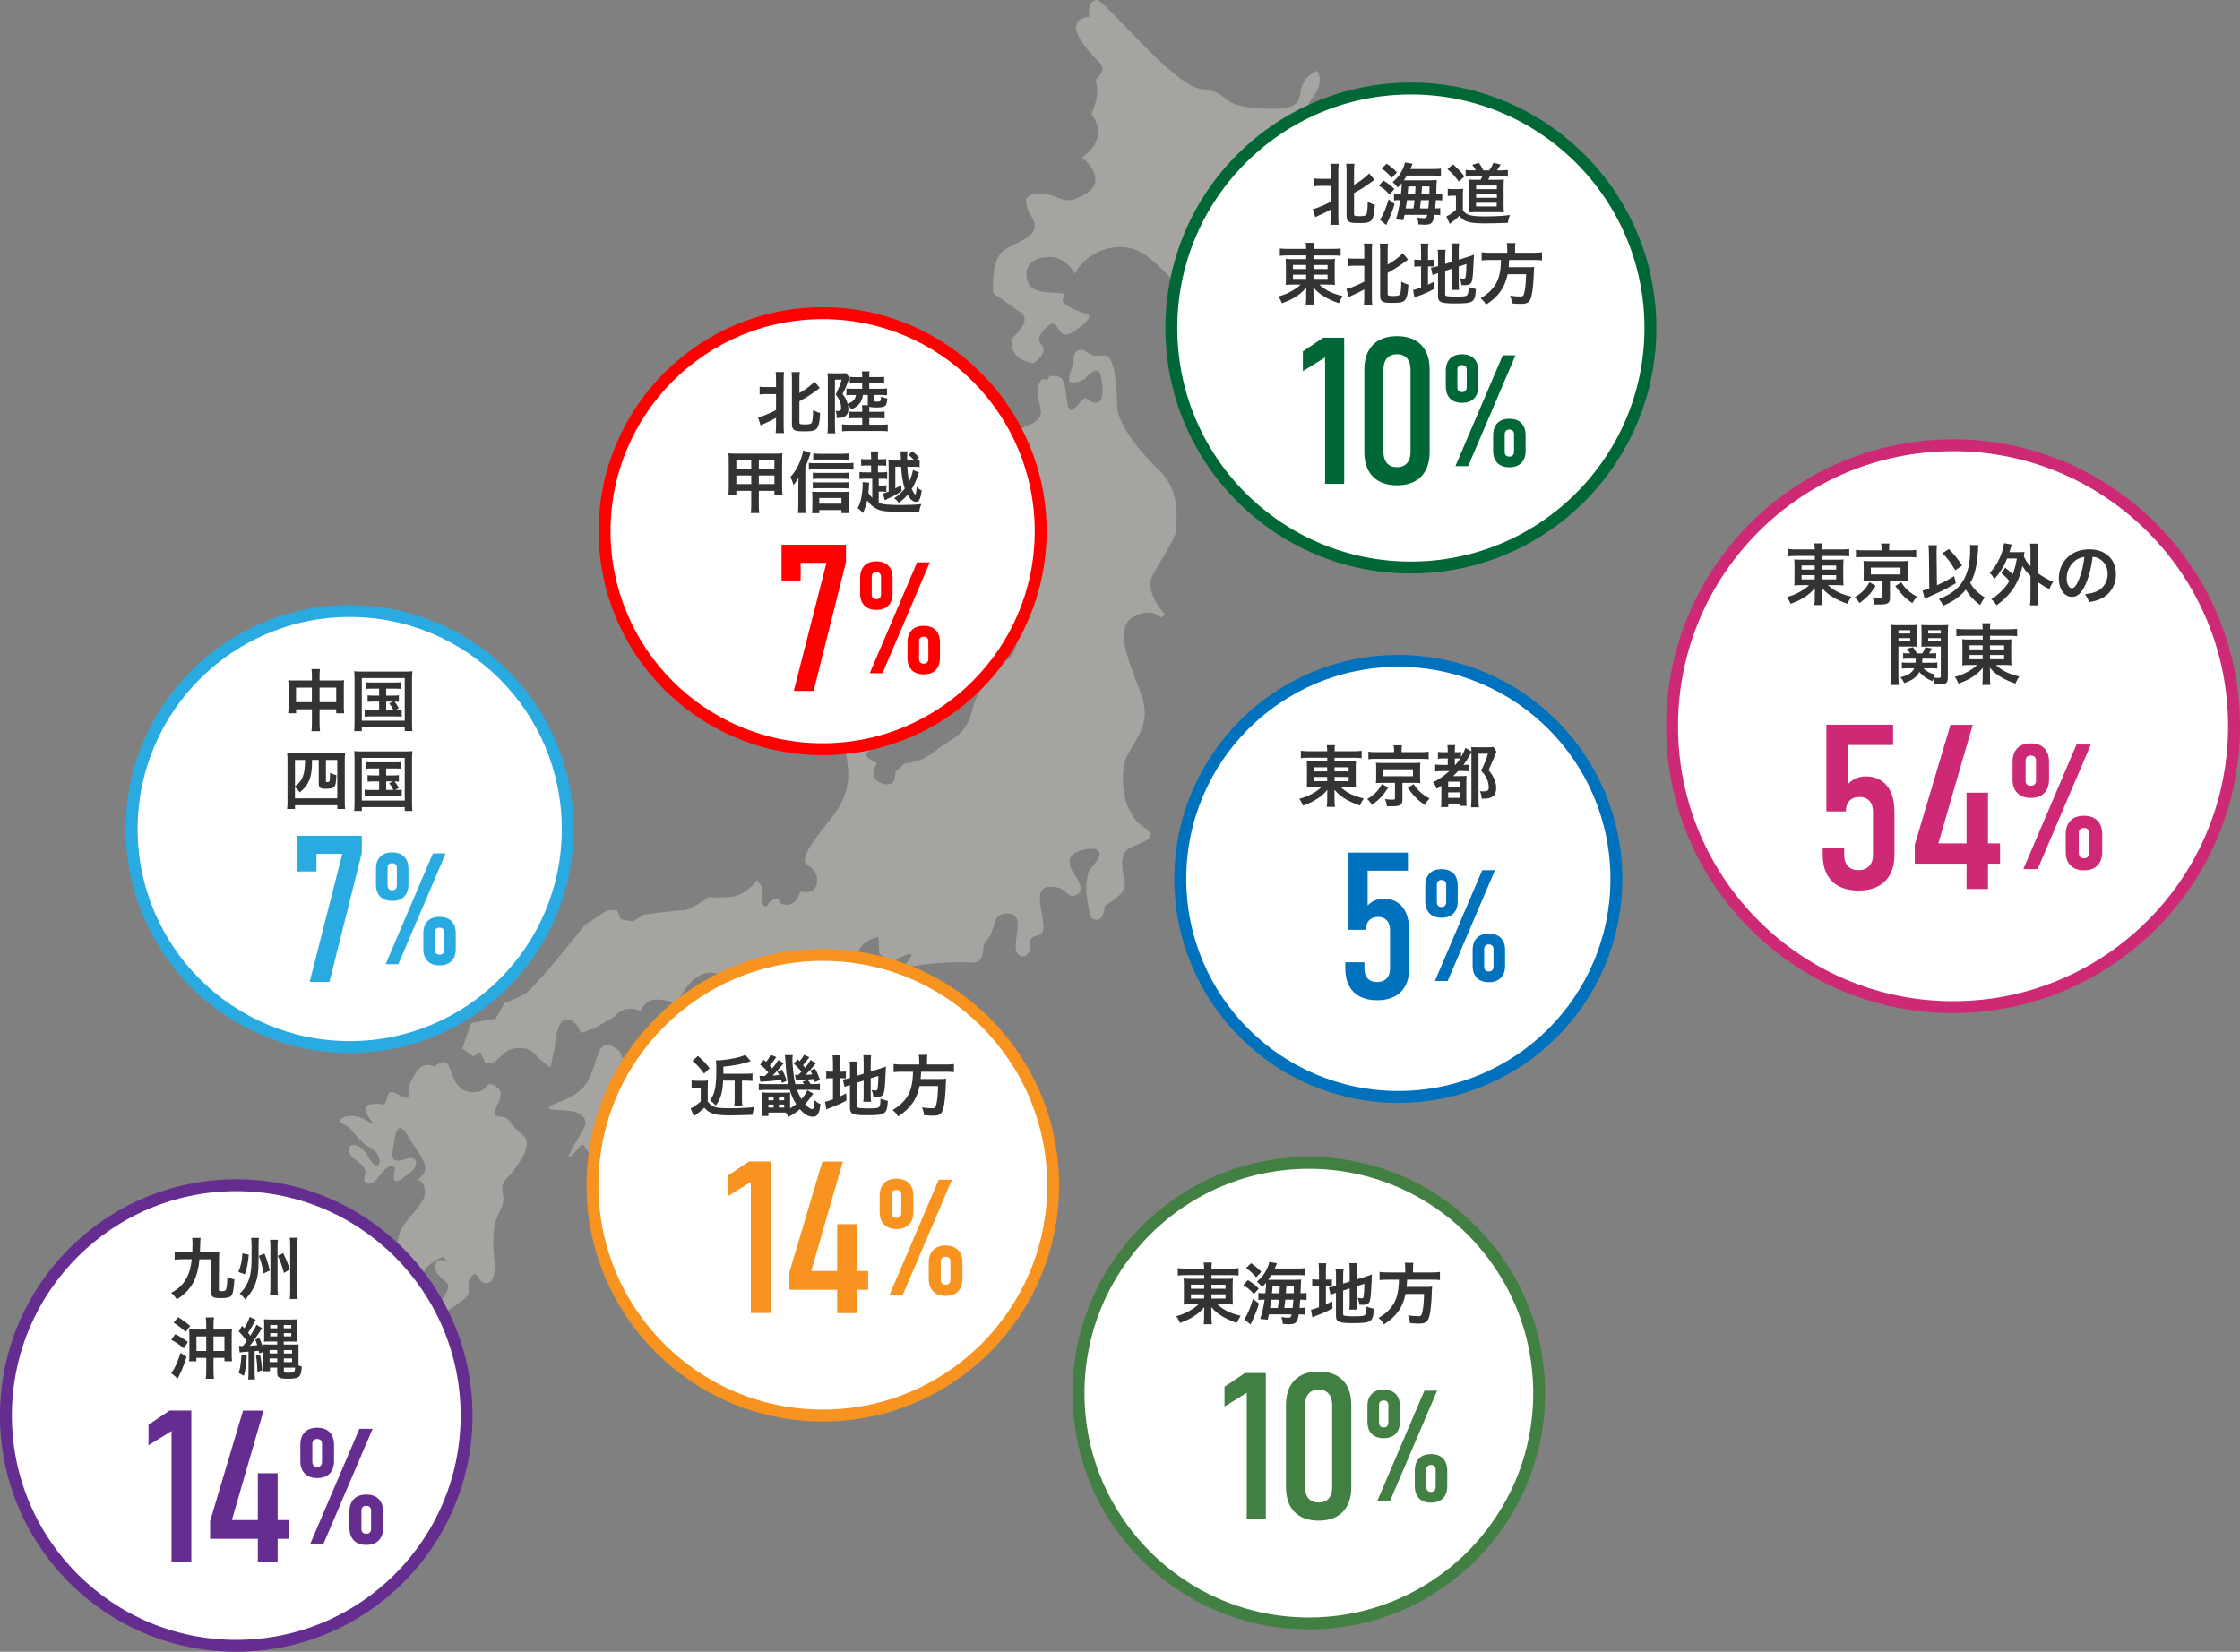 <?xml version="1.0" encoding="UTF-8"?><svg id="_レイヤー_2" xmlns="http://www.w3.org/2000/svg" viewBox="0 0 800.39 590.28"><rect x="0" y="0" width="800.39" height="590.28" fill="#808080" stroke="none"/><g id="_レイヤー_1-2"><g opacity=".4"><path d="M361.9,120.61s6.98-5.78,2.99-8.77c-3.99-2.99-9.97-6.98-9.97-6.98,0,0-1.2-12.16,3.99-15.55,5.18-3.39,13.56-4.98,9.97-11.36-3.59-6.38-3.39-8.97,3.79-8.57,7.18.4,6.98,4.78,15.35-.2,8.37-4.98-1.4-12.96-1.4-12.96,0,0,10.17-5.98,3.39-15.55,0,0,3.39-6.78,1.4-12.16,0,0,4.39-3.19,1.59-5.98-2.79-2.79-15.15-15.15-3.79-16.55,0,0-.8-5.38,2.39-5.98,3.19-.6,27.31,30.9,38.07,31.89,10.76,1,4.19,6.38,23.12,6.98,18.94.6,6.18-7.97,17.74-13.56,0,0,3.39,3.79-1.99,10.17-5.38,6.38,7.18,24.92,15.35,18.74,0,0-4.98,4.58-4.58,6.98.4,2.39-7.18.4-10.57,6.58-3.39,6.18-4.98-5.98-6.58-.6-1.59,5.38,4.78,3.99,1.59,5.18-3.19,1.2-10.76-5.38-14.15-.4-3.39,4.98-12.96,9.77-13.75,18.54-.8,8.77,1.2,14.75-1,14.55-2.19-.2-5.38-2.99-11.76-3.39-6.38-.4-11.16-13.56-22.92-13.36-11.76.2-16.12,9.56-16.12,9.56,0,0-2.81-5.77-8.39-5.97-5.58-.2-10.17,2.19-8.57,8.37,1.59,6.18,13.56,3.39,13.36,5.18-.2,1.79-3.79,2.79,7.38,6.58,0,0,4.78.2-3.39,5.98-8.17,5.78-4.98-6.98-11.16-.4-6.18,6.58,4.78,4.78-3.79,12.16,0,0-9.77-.8-7.58-9.17Z" fill="#dcd9cf" stroke-width="0"/><path d="M374.46,135.56h-1.99s-3.19,1.59-.8,9.57c2.39,7.97-10.37,6.38-8.37,11.16,1.99,4.78,5.58,5.18,5.58,9.97s-7.57,10.37-5.18,13.56c2.39,3.19,3.59,3.99,5.58-3.59,0,0-.8,5.58,2.79,9.97,0,0,2.79,8.37-1.99,15.15,0,0,1.2,7.58-3.99,13.16,0,0,.8,3.59-1.59,7.58,0,0-.4,11.16-4.39,13.56-3.99,2.39-10.37,8.77-12.76,18.34-2.39,9.57-7.97,9.97-13.16,14.35-5.18,4.39-10.76,4.39-10.76,4.39l-3.59,3.19s.8,5.98-4.78,3.99c-5.58-1.99-1.59-7.18-1.59-7.18,0,0-6.78-2.39-2.39-4.78,4.39-2.39,8.37-4.78,6.78-10.37-1.59-5.58-3.19,3.99-12.76,4.78-9.57.8,5.58,13.16-7.97,29.9-13.56,16.74-9.57,15.55-6.78,18.34,2.79,2.79,2.39,9.57-4.39,7.97,0,0-1.2,4.78-4.78,4.78s-2.79-2.39-2.79-2.39c0,0-3.59.4-3.99,2.39,0,0-2.79,3.59-1.99-6.38l-1.99-2.39s-3.99,5.58-9.57,5.98c-5.58.4-7.58,0-7.58,0,0,0-6.38,4.78-9.57,4.78s-13.95,1.59-13.95,1.59l-3.59,2.39-4.39-.8-1.2-3.19h-3.59l-7.97,5.18s-17.94,22.73-21.53,24.72c-3.59,1.99-7.18,3.19-7.18,3.19l-3.19,5.58-8.77,1.59-3.19,9.17,3.99,2.79,2.39-1.59,1.99,3.99,3.19-.4,4.39-3.99s6.78-3.59,11.16,2.39l4.39,3.59,1.59-7.18s.4-10.37,4.39-9.97c3.99.4,4.78,4.78,4.78,4.78l4.78-1.59,7.58-4.39s2.79-4.39,9.17-1.99c0,0,1.59-4.39,6.38-3.99,4.78.4,6.38,1.59,6.38,1.59,0,0,5.18-11.96,12.76-11.16,7.58.8,16.74,2.39,16.74,2.39l7.58-.4s3.99,5.58-5.58,11.56c0,0,0,7.18-.8,11.96,0,0,3.59,1.2,5.58,4.78s11.56,7.97,13.16,6.38c1.59-1.59,5.18-3.59,5.18-3.59,0,0-.4-7.97,1.99-9.97s4.78-4.39,4.78-4.39c0,0-1.2-6.38,5.98-7.18,7.18-.8,11.16-4.39,9.17-6.38-1.99-1.99-11.96-7.58-11.96-7.58,0,0-1.99-8.37,7.57-10.37l.4,5.98,3.99,3.19s13.95-8.37,3.59,2.39c0,0,9.17-3.19,26.71-2.39,0,0,2.79-.8,2.79-4.39s1.2-2.39,2.79-5.98c1.59-3.59,1.2-7.58,6.38-7.18s2.39,7.18,2.39,11.96,5.58,4.39,5.18-.8c-.4-5.18,4.78-1.2,4.78-6.38s-3.99-13.95,1.99-14.35c5.98-.4,5.98,3.59,8.77,3.19,2.79-.4,3.59-2.79.8-6.78-2.79-3.99-3.59-7.58,1.2-9.17,4.78-1.59,11.56-1.59,3.59,6.78,0,0-2.79,6.38.8,17.14,0,0,3.99,3.19,4.78-4.39,0,0,7.18-3.99,7.18-7.18s-3.19-11.16,1.99-13.56c5.18-2.39,10.37-3.59,4.39-7.58-5.98-3.99-7.97-13.56-6.78-21.53,1.2-7.97,11.16-12.76,5.98-26.31-5.18-13.56-9.17-23.52-2.39-27.11,6.78-3.59,9.57.4,9.57.4l1.59-1.2s-7.18-7.58-4.78-13.16c2.39-5.58,8.77-13.56,8.77-17.54s1.59-13.56-6.38-21.13c-7.97-7.57-14.75-17.14-14.75-22.73s-.8-17.54-3.99-17.94c-3.19-.4-3.59,1.2-7.97-1.99,0,0-3.59-.8-3.59,3.19s-5.58,11.56,3.99,7.18c0,0,4.39-5.58,5.58-1.59,1.2,3.99,1.59,11.16-2.39,9.97-3.99-1.2-1.59-3.59-6.38,1.59-4.78,5.18-1.99-9.57-5.98-10.76-3.99-1.2-3.99.8-3.99.8Z" fill="#dcd9cf" stroke-width="0"/><path d="M335.97,237.95s2.09-.94,2.72-3.97c.63-3.03,1.88-4.81,3.66-4.08,1.78.73-2.2,6.8,0,7.74,2.2.94,3.97.63,2.61,3.03-1.36,2.41-5.23,7.84-6.38,5.75-1.15-2.09,1.57-4.91-.42-5.65-1.99-.73-3.87-1.57-2.2-2.82Z" fill="#dcd9cf" stroke-width="0"/><path d="M255.65,367.14s4.58-1.4,4.78.8c.2,2.19-.2,4.19,2.99,5.38,3.19,1.2,1.4,5.78-3.59,7.38-4.98,1.59-7.57,9.97-8.97,14.15-1.4,4.19-5.38-3.99-9.57-4.98-4.19-1-6.18-1.2-9.17,2.59-2.99,3.79-5.38,0-5.98,6.78-.6,6.78-6.18,5.38-5.58,9.57.6,4.19,2.99,4.78-2.19,4.78s-2.19,4.98-6.78-.2c-4.58-5.18-1.99-5.98-6.58-1.2-4.58,4.78.4-3.39,1.99-6.18,1.59-2.79,3.79-5.38.4-7.77-3.39-2.39-11.16-.8-11.36-2.39-.2-1.59,10.76-2.59,14.35-10.17,3.59-7.58,3.19-14.15,8.37-11.76,5.18,2.39,1.79,4.98,5.18,3.79,3.39-1.2-.2-2.59,4.39-1.79,4.58.8,5.58-1,6.78-4.39,1.2-3.39.4-3.99,7.38-7.38,6.98-3.39,2.79,1.99,6.18.4,3.39-1.59,2.39,2.59,6.98,2.59Z" fill="#dcd9cf" stroke-width="0"/><path d="M155.38,381.15s3.79-3.79,5.18.2c1.4,3.99,2.99,9.37,8.97,8.97s2.99-4.78,7.77-1.99c4.78,2.79-2.79,9.17,0,10.37,2.79,1.2,2.99-.8,5.58,2.99,2.59,3.79,6.18,3.99,5.18,8.17-1,4.19-1.2,3.39-3.79,7.38s-5.18,4.58-4.78,8.17c.4,3.59,1,3.59-1.4,8.57s-1.99,11.16-1.4,16.35c.6,5.18-.8,8.97-3.59,8.17-2.79-.8-2.39-5.18-4.78-2.19-2.39,2.99,1.2,5.38-2.99,8.37-4.19,2.99-6.18,4.98-8.17,3.19-1.99-1.79,5.18-7.18,2.39-9.57-2.79-2.39-4.78-3.99-3.79-6.78,1-2.79,6.18.4,2.39-2.39,0,0-8.77,3.79-6.18,7.38,2.59,3.59,6.18,4.58,3.39,8.57-2.79,3.99-3.19-1.59-9.97-1.2-6.78.4-1-3.99,1-7.58s-.4-4.78-2.19-6.18c-1.79-1.4-3.99-6.78.4-12.76,4.39-5.98,9.77-9.57,5.98-15.15l-1.59-.6s4.19-2.19,2.59-5.98c-1.59-3.79-3.19-5.18-6.18-10.17s-3.99-1-4.58,2.79c-.6,3.79-2.19,7.97,3.79,5.98s4.19,3.59,1.79,4.98c-2.39,1.4-3.59,3.39-5.18,2.79-1.59-.6,1.4-5.38-1.4-5.38s-5.78,7.97-8.77,6.18c-2.99-1.79,2.79-3.39-3.79-8.17-6.58-4.78.2-8.77,4.39-1.2,4.19,7.57,5.98-.6.8-3.19-5.18-2.59-5.78-6.78-9.57-8.37-3.79-1.59,1.99-5.18,8.17-1.4,6.18,3.79-4.39-4.78,1.2-5.78,5.58-1,4.39,1.4,5.58-1,1.2-2.39.2-4.98,5.18-2.19,4.98,2.79,1.99-1.59,3.79-4.98,1.79-3.39,3.39-7.38,8.57-5.38Z" fill="#dcd9cf" stroke-width="0"/></g><circle cx="293.94" cy="189.83" r="77.91" fill="#fff" stroke="red" stroke-miterlimit="10" stroke-width="4.25"/><path d="M273.69,140.85c-1.03,0-1.63.02-2.26.14v-2.81c.6.12,1.1.14,2.26.14h3.6v-2.64c0-1.27-.05-1.94-.14-2.74h3c-.12.77-.14,1.44-.14,2.74v16.2c0,1.42.02,2.11.14,2.88h-3c.1-.82.14-1.54.14-2.9v-2.54c-1.44.82-2.76,1.44-4.46,2.21-.41.17-.82.36-1.06.48l-.89-2.86c.74-.14,1.2-.29,2.04-.62,1.92-.77,2.76-1.15,4.37-1.99v-5.69h-3.6ZM285.64,150.96c0,.6.31.72,1.94.72s2.21-.14,2.5-.7c.26-.5.43-2.23.43-4.42.91.48,1.7.82,2.54,1.06-.14,3.24-.58,4.99-1.39,5.71-.38.34-1.01.58-1.75.7-.53.07-1.2.1-2.45.1-2.14,0-2.86-.07-3.48-.38-.72-.34-1.01-.96-1.01-2.09v-15.94c0-1.34-.05-2.02-.14-2.76h2.95c-.12.82-.14,1.49-.14,2.76v4.75c2.21-1.25,4.49-3,5.38-4.1l1.9,2.26c-.24.17-.38.29-.77.6-.7.55-2.71,1.94-3.82,2.64q-.98.6-2.69,1.54v7.56Z" fill="#333" stroke-width="0"/><path d="M308.32,141.16c-.12.89-.26,1.44-.6,2.11-.7,1.39-1.61,2.18-3.55,3.05-.36-.67-.62-1.06-1.18-1.66.12.6.17.98.17,1.42,0,1.54-.58,2.54-1.78,2.98-.53.22-1.42.34-2.4.34,0-1.32-.1-1.85-.46-2.57.41.05.58.07.79.07.96,0,1.22-.24,1.22-1.15,0-1.68-.55-3.02-1.92-4.78,1.15-2.3,1.56-3.31,2.14-5.28h-2.42v16.39c0,1.08.05,2.02.14,2.76h-2.81c.1-.7.14-1.66.14-3.07v-16.08c0-.77-.02-1.32-.1-2.35.48.05,1.06.07,1.94.07h2.81c.86,0,1.37-.02,1.82-.07l1.3,1.58c-.14.31-.22.5-.26.62-.62,1.85-1.44,3.79-2.26,5.26,1.01,1.3,1.42,2.06,1.82,3.48,1.9-.65,2.76-1.56,2.98-3.12h-1.13c-.98,0-1.58.02-2.28.12v-2.47c.62.1,1.03.12,2.28.12h3.36v-1.92h-2.23c-1.15,0-1.56.02-2.21.1v-2.47c.6.12,1.1.14,2.21.14h2.23v-.65c0-.58-.05-.98-.14-1.42h2.78c-.07.48-.12.86-.12,1.44v.62h3.07c1.15,0,1.66-.02,2.26-.14v2.47c-.62-.07-1.2-.1-2.26-.1h-3.07v1.92h4.06c1.18,0,1.63-.02,2.28-.12v2.47c-.7-.1-1.3-.12-2.28-.12h-2.23v1.97c0,.22.02.26.19.34.12.05.38.07.62.07,1.46,0,1.54-.07,1.54-1.8.96.41,1.44.53,2.28.67-.17,1.58-.29,2.04-.62,2.47-.43.55-1.34.74-3.41.74-1.34,0-1.9-.07-2.4-.29-.02.36-.02.53-.02,1.06v.79h3.22c1.13,0,1.61-.02,2.26-.12v2.47c-.67-.07-1.1-.1-2.26-.1h-3.22v2.35h4.03c1.18,0,1.82-.02,2.57-.12v2.5c-.77-.1-1.61-.14-2.69-.14h-10.94c-1.27,0-1.97.05-2.69.14v-2.5c.77.07,1.56.12,2.59.12h4.61v-2.35h-2.57c-1.18,0-1.61.02-2.28.1v-2.47c.65.1,1.13.12,2.28.12h2.57v-.79c0-.72-.02-1.06-.12-1.56h2.18c-.07-.24-.07-.34-.07-.77v-2.9h-1.78Z" fill="#333" stroke-width="0"/><path d="M263.1,175.41v1.39h-2.83c.1-.74.12-1.46.12-2.62v-9.87c0-.98-.02-1.58-.12-2.3.89.07,1.44.1,2.64.1h13.92c1.34,0,1.9-.02,2.76-.1-.1.72-.12,1.25-.12,2.28v9.89c0,1.2.05,1.94.12,2.62h-2.88v-1.39h-5.57v5.04c0,1.42.05,2.09.17,2.9h-3.05c.12-.89.17-1.56.17-2.9v-5.04h-5.33ZM263.1,164.53v3.02h5.33v-3.02h-5.33ZM263.1,169.91v3.07h5.33v-3.07h-5.33ZM271.14,167.56h5.57v-3.02h-5.57v3.02ZM271.14,172.98h5.57v-3.07h-5.57v3.07Z" fill="#333" stroke-width="0"/><path d="M287.75,180.57c0,1.03.02,1.82.12,2.78h-2.76c.1-.94.14-1.63.14-2.81v-7.15c0-.84,0-.91.07-2.66-.53.96-.79,1.37-1.78,2.59-.34-1.15-.6-1.85-1.1-2.86,1.58-1.73,2.71-3.62,3.65-6.17.5-1.39.74-2.23.89-3.31l2.64.91c-.07.24-.24.72-.48,1.44-.48,1.49-.77,2.18-1.39,3.53v13.71ZM289.02,165.4c.6.1,1.15.12,1.99.12h11.69c.96,0,1.63-.05,2.26-.14v2.47c-.65-.07-1.34-.12-2.26-.12h-11.69c-.74,0-1.39.02-1.99.12v-2.45ZM292.74,183.38h-2.59c.07-.62.12-1.34.12-2.23v-3.38c0-.77-.02-1.49-.1-2.06.5.05,1.15.07,1.97.07h9.1c.94,0,1.51-.02,2.04-.07-.07.6-.1,1.18-.1,2.04v3.36c0,.91.02,1.54.12,2.26h-2.64v-1.1h-7.92v1.13ZM303.18,171.18c-.53-.07-1.08-.1-1.87-.1h-9.19c-.82,0-1.15.02-1.7.1v-2.28c.5.07.86.1,1.7.1h9.17c.79,0,1.32-.02,1.9-.1v2.28ZM303.18,174.57c-.6-.07-1.06-.1-1.85-.1h-9.22c-.84,0-1.22.02-1.7.1v-2.28c.5.07.89.1,1.7.1h9.19c.79,0,1.32-.02,1.87-.1v2.28ZM303.18,164.32c-.65-.07-1.34-.1-2.35-.1h-8.09c-.96,0-1.58.02-2.16.1v-2.3c.7.1,1.37.14,2.38.14h7.68c1.15,0,1.9-.05,2.54-.14v2.3ZM300.66,179.99v-2.02h-7.92v2.02h7.92Z" fill="#333" stroke-width="0"/><path d="M311.66,171.06h-2.3c-1.08,0-1.63.02-2.26.14v-2.54c.6.12,1.15.14,2.26.14h1.9v-2.45h-1.44c-.94,0-1.49.02-2.11.12v-2.47c.6.1.98.12,2.11.12h1.44v-.65c0-1.06-.05-1.56-.14-2.16h2.71c-.1.6-.12,1.1-.12,2.16v.65h.82c1.2,0,1.56-.02,2.14-.12v2.47c-.62-.1-1.13-.12-2.14-.12h-.82v2.45h1.06c1.1,0,1.63-.02,2.23-.14v2.54c-.62-.12-1.15-.14-2.23-.14h-.79v2.47h.79c.89,0,1.32-.02,1.94-.12v2.38c-.58-.12-1.06-.14-1.94-.14h-.79v3.96c.89.43,1.46.58,2.86.7,1.08.1,3.55.17,5.26.17,2.66,0,5.35-.12,7.1-.34-.46,1.15-.6,1.68-.72,2.67-1.78.07-3.98.1-7.49.1-3.86,0-5.95-.26-7.39-.89-1.44-.62-2.57-1.61-3.72-3.17-.34,1.46-.86,3.07-1.51,4.49-.89-.96-1.15-1.22-1.92-1.73.65-1.2,1.06-2.4,1.34-3.84.26-1.42.46-3.34.46-4.61,0-.31,0-.48-.05-.84l2.35.14c-.05.38-.05.41-.1,1.58-.02.67-.07,1.13-.17,2.09.41.65.84,1.25,1.39,1.78v-6.84ZM328.41,168.83c-.17.38-.26.62-.5,1.25-.74,2.11-1.22,3.17-2.14,4.66.67,1.39,1.06,1.99,1.27,1.99s.41-1.03.53-2.74c.62.65,1.08.96,1.78,1.25-.22,1.51-.34,2.04-.58,2.78-.34.91-.79,1.34-1.49,1.34-.98,0-2.02-.89-3-2.54-.98,1.13-1.63,1.75-3.02,2.9q-.24-.24-.79-.84c-.19-.22-.46-.43-.96-.82,1.66-1.13,2.71-2.09,3.79-3.46-.7-1.99-1.13-4.58-1.32-7.82h-2.06v7.78c.67-.36,1.03-.58,2.06-1.2l.19,2.18c-1.7,1.1-3.14,1.87-5.04,2.74-.53.24-.72.34-1.01.48l-.62-2.38c.48-.1.7-.19,2.04-.72v-8.83c0-1.06-.02-1.58-.1-2.35.67.07,1.25.1,2.42.1h2.04c0-.43-.02-.77-.02-.98-.02-1.25-.05-1.51-.12-2.3h2.52c-.12.65-.14,1.27-.14,2.59v.7h2.57c-.6-.77-1.25-1.37-2.11-2.06l1.39-1.27c1.15.89,1.61,1.34,2.4,2.26l-1.18,1.08c.55,0,1.01-.05,1.39-.1v2.42c-.67-.1-1.25-.12-2.09-.12h-2.3c.1,1.97.36,4.1.65,5.38.6-1.25,1.15-2.93,1.37-4.22l2.18.89Z" fill="#333" stroke-width="0"/><circle cx="124.96" cy="296.27" r="77.91" fill="#fff" stroke="#29abe2" stroke-miterlimit="10" stroke-width="4.25"/><path d="M111.45,241.72c0-1.25-.02-1.82-.14-2.62h3.02c-.1.74-.14,1.37-.14,2.52v1.56h6.58c1.06,0,1.56-.02,2.18-.1-.07.67-.1,1.18-.1,2.11v7.32c0,1.08.02,1.7.12,2.4h-2.83v-1.44h-5.95v4.87c0,1.44.05,2.14.17,2.98h-3.07c.12-.89.17-1.63.17-2.98v-4.87h-5.66v1.44h-2.83c.1-.79.12-1.39.12-2.4v-7.34c0-.89-.02-1.32-.1-2.09.7.07,1.2.1,2.16.1h6.31v-1.46ZM105.78,245.73v5.21h5.66v-5.21h-5.66ZM120.14,250.94v-5.21h-5.95v5.21h5.95Z" fill="#333" stroke-width="0"/><path d="M126.69,242.78c0-1.03-.05-1.92-.14-2.9.79.1,1.54.12,2.83.12h15.15c1.18,0,1.94-.02,2.83-.12-.1.89-.14,1.68-.14,2.88v15.41c0,1.58.02,2.35.14,3.1h-2.74v-1.37h-15.34v1.37h-2.74c.1-.72.14-1.51.14-3.12v-15.36ZM129.28,257.56h15.34v-15.24h-15.34v15.24ZM132.88,246.09c-1.06,0-1.51.02-2.18.12v-2.42c.65.1,1.1.12,2.18.12h8.16c1.08,0,1.63-.02,2.23-.12v2.42c-.67-.1-1.15-.12-2.23-.12h-3.05v2.5h2.47c1.06,0,1.51-.02,2.06-.12v2.38c-.5-.07-.91-.12-1.54-.12.58.7,1.1,1.49,1.51,2.33l-1.3.72c1.18,0,1.63-.02,2.35-.14v2.5c-.67-.1-1.32-.12-2.26-.12h-8.69c-1.1,0-1.63.02-2.28.12v-2.5c.7.12,1.2.14,2.28.14h2.88v-3.05h-2.06c-1.01,0-1.46.02-2.06.12v-2.38c.58.1,1.01.12,2.06.12h2.06v-2.5h-2.62ZM137.99,253.77h2.59c-.48-1.01-.91-1.68-1.51-2.4l1.27-.65h-2.35v3.05Z" fill="#333" stroke-width="0"/><path d="M102.74,271.93c0-.91-.05-2.04-.14-2.9.82.1,1.54.12,2.83.12h15.07c1.18,0,1.94-.02,2.83-.12-.1.86-.14,1.68-.14,2.88v14.43c0,1.39.02,2.02.14,2.76h-2.79v-1.32h-15.14v1.32h-2.81c.12-.77.14-1.42.14-2.81v-14.35ZM105.4,285.3h15.12v-13.73h-4.06v7.37c0,.5.05.55.55.55.41,0,.67-.12.74-.34.12-.38.19-1.54.19-2.98.79.43,1.49.7,2.26.86-.14,2.76-.26,3.53-.72,4.08-.48.58-1.25.77-3.05.77-2.09,0-2.54-.38-2.54-2.06v-8.26h-2.38c-.05,2.45-.07,2.95-.24,4.22-.43,3.24-1.68,5.45-4.2,7.39-.5-.79-1.06-1.42-1.68-1.9v4.01ZM105.4,280.98c2.69-1.82,3.6-4.22,3.6-9.41h-3.6v9.41Z" fill="#333" stroke-width="0"/><path d="M126.69,271.31c0-1.03-.05-1.92-.14-2.9.79.1,1.54.12,2.83.12h15.15c1.18,0,1.94-.02,2.83-.12-.1.89-.14,1.68-.14,2.88v15.41c0,1.58.02,2.35.14,3.1h-2.74v-1.37h-15.34v1.37h-2.74c.1-.72.14-1.51.14-3.12v-15.36ZM129.28,286.09h15.34v-15.24h-15.34v15.24ZM132.88,274.62c-1.06,0-1.51.02-2.18.12v-2.42c.65.1,1.1.12,2.18.12h8.16c1.08,0,1.63-.02,2.23-.12v2.42c-.67-.1-1.15-.12-2.23-.12h-3.05v2.5h2.47c1.06,0,1.51-.02,2.06-.12v2.38c-.5-.07-.91-.12-1.54-.12.58.7,1.1,1.49,1.51,2.33l-1.3.72c1.18,0,1.63-.02,2.35-.14v2.5c-.67-.1-1.32-.12-2.26-.12h-8.69c-1.1,0-1.63.02-2.28.12v-2.5c.7.12,1.2.14,2.28.14h2.88v-3.05h-2.06c-1.01,0-1.46.02-2.06.12v-2.38c.58.1,1.01.12,2.06.12h2.06v-2.5h-2.62ZM137.99,282.3h2.59c-.48-1.01-.91-1.68-1.51-2.4l1.27-.65h-2.35v3.05Z" fill="#333" stroke-width="0"/><circle cx="499.65" cy="314.09" r="77.91" fill="#fff" stroke="#0071bc" stroke-miterlimit="10" stroke-width="4.25"/><path d="M467.73,270.8c-1.22,0-2.02.02-2.9.14v-2.64c.84.12,1.73.17,3.07.17h6.34c-.02-.98-.05-1.39-.17-2.16h2.93c-.12.74-.14,1.25-.14,2.16h6.55c1.49,0,2.4-.05,3.14-.17v2.64c-.79-.1-1.8-.14-2.98-.14h-6.72v1.34h5.02c1.46,0,1.92-.02,2.66-.1-.07.72-.1,1.51-.1,2.42v4.44q0,1.34.1,2.45c-.7-.1-1.37-.12-2.69-.12h-2.88c2.14,2.02,4.68,3.26,8.33,4.1-.62.96-.84,1.39-1.37,2.54-1.94-.65-3.38-1.3-4.92-2.18-1.78-1.06-2.9-1.97-4.2-3.46.02.79.05,1.25.05,1.66v1.73c0,1.22.02,1.92.17,2.74h-2.95c.12-.94.17-1.63.17-2.74v-1.73c0-.29.02-1.18.05-1.63-1.22,1.51-2.69,2.71-4.58,3.79-1.15.67-2.66,1.34-4.1,1.85-.53-1.2-.74-1.61-1.34-2.42,1.8-.5,3.05-.98,4.51-1.78s2.62-1.63,3.43-2.47h-2.59c-1.49,0-1.97.02-2.71.12q0-.24.07-.7,0-.1.02-1.75v-4.42c0-1.25-.02-1.63-.1-2.47.65.1,1.22.12,2.62.12h4.73v-1.34h-6.5ZM469.53,274.21v1.46h4.7v-1.46h-4.7ZM469.53,277.67v1.51h4.7v-1.51h-4.7ZM476.85,275.67h5.04v-1.46h-5.04v1.46ZM476.85,279.18h5.04v-1.51h-5.04v1.51Z" fill="#333" stroke-width="0"/><path d="M496.02,281.46c-1.82,2.88-3.02,4.13-5.79,6.19-.55-.91-.94-1.39-1.7-2.09,1.56-.96,2.23-1.49,3.14-2.42.89-.91,1.34-1.56,2.11-2.95l2.23,1.27ZM498.11,268.09c0-.65-.05-1.2-.14-1.75h2.98c-.1.48-.14,1.01-.14,1.73v.72h6.86c1.25,0,2.06-.05,2.81-.17v2.71c-.67-.12-1.32-.14-2.64-.14h-16.3c-1.3,0-1.9.02-2.59.14v-2.71c.7.12,1.58.17,2.88.17h6.29v-.7ZM493.79,279.78c-1.06,0-1.51.02-2.16.07.07-.6.1-1.06.1-1.9v-3.43c0-.82-.02-1.25-.02-1.3,0-.02-.02-.14-.05-.34,0-.07,0-.17-.02-.31q.19.02.58.05c.22.02.98.05,1.58.05h11.54q1.66-.02,2.18-.1c-.07.58-.1,1.08-.1,1.94v3.43c0,.84.02,1.25.07,1.9-.55-.05-1.25-.07-2.18-.07h-4.2v6c0,1.85-.79,2.38-3.62,2.38-.38,0-.62,0-1.94-.02-.12-1.06-.29-1.68-.7-2.57,1.01.14,1.78.22,2.62.22s.98-.1.98-.5v-5.5h-4.66ZM494.27,277.4h10.61v-2.47h-10.61v2.47ZM505.12,280.21c.91,1.39,1.42,1.99,2.38,2.86.98.91,1.73,1.42,3.31,2.28-.74.77-1.18,1.37-1.7,2.3-1.66-1.13-2.35-1.73-3.58-2.98-.98-1.06-1.49-1.68-2.5-3.12l2.09-1.34Z" fill="#333" stroke-width="0"/><path d="M515.37,275.58c-1.22,0-1.85.02-2.54.14v-2.52c.67.12,1.25.14,2.54.14h1.94v-2.3h-1.25c-.98,0-1.56.02-2.26.12v-2.47c.65.1,1.13.12,2.26.12h1.25v-.58c0-.74-.05-1.3-.12-1.94h2.78c-.12.55-.14,1.08-.14,1.94v.58h.5c.84,0,1.22-.02,1.73-.12v1.85c.82-1.42,1.3-2.45,1.56-3.29l2.14,1.27c-.02-.72-.02-.94-.1-1.54.65.05,1.13.07,2.11.07h3.84c1.01,0,1.46-.02,1.97-.12l1.13,1.66c-.22.48-.24.53-.38.96-.14.34-.82,1.97-1.08,2.62-.05.12-.29.65-.67,1.49-.14.34-.38.86-.67,1.56,1.1,1.39,1.54,2.09,2.04,3.29.46,1.08.67,2.09.67,3.02,0,1.82-.65,3-1.94,3.5-.74.31-1.42.38-3.26.38-.1-1.34-.22-1.85-.65-2.66.74.05.98.07,1.27.07,1.37,0,1.92-.38,1.92-1.32,0-.79-.12-1.63-.34-2.33-.46-1.42-1.08-2.42-2.4-3.75,1.06-2.04,1.82-3.96,2.47-6.07h-3.38v15.89c0,1.3.05,2.4.14,3.26h-2.83c.1-.67.14-1.68.14-3.31v-16.35c-.19.31-.22.36-.41.72-.77,1.42-1.63,2.74-2.45,3.79h.22c.74,0,1.39-.05,1.94-.12v2.42c-.62-.07-1.27-.1-2.33-.1h-1.73c-.72.79-1.13,1.2-1.78,1.8h2.83c.94,0,1.46-.02,1.97-.1-.05.65-.07,1.13-.07,2.57v5.71c0,1.1.02,1.82.1,2.47h-2.52v-.84h-4.06v1.25h-2.59c.1-.6.14-1.46.14-2.66v-4.97c-.58.43-.89.62-1.66,1.13-.41-1.08-.7-1.58-1.34-2.33,2.09-1.01,3.96-2.3,5.86-4.03h-2.52ZM517.46,281.22h4.08v-1.87h-4.08v1.87ZM517.46,285.13h4.08v-1.97h-4.08v1.97ZM520.05,273.35c.72-.84,1.3-1.61,1.7-2.26-.43-.05-.7-.05-1.13-.05h-.77v2.3h.19Z" fill="#333" stroke-width="0"/><circle cx="697.86" cy="259.51" r="100.4" fill="#fff" stroke="#ce2974" stroke-miterlimit="10" stroke-width="4.25"/><path d="M641.94,198.68c-1.22,0-2.02.02-2.9.14v-2.64c.84.12,1.73.17,3.07.17h6.34c-.02-.98-.05-1.39-.17-2.16h2.93c-.12.74-.14,1.25-.14,2.16h6.55c1.49,0,2.4-.05,3.14-.17v2.64c-.79-.1-1.8-.14-2.98-.14h-6.72v1.34h5.02c1.46,0,1.92-.02,2.66-.1-.07.72-.1,1.51-.1,2.42v4.44q0,1.34.1,2.45c-.7-.1-1.37-.12-2.69-.12h-2.88c2.14,2.02,4.68,3.26,8.33,4.1-.62.96-.84,1.39-1.37,2.54-1.94-.65-3.38-1.3-4.92-2.18-1.78-1.06-2.9-1.97-4.2-3.46.02.79.05,1.25.05,1.66v1.73c0,1.22.02,1.92.17,2.74h-2.95c.12-.94.17-1.63.17-2.74v-1.73c0-.29.02-1.18.05-1.63-1.22,1.51-2.69,2.71-4.58,3.79-1.15.67-2.66,1.34-4.1,1.85-.53-1.2-.74-1.61-1.34-2.42,1.8-.5,3.05-.98,4.51-1.78s2.62-1.63,3.43-2.47h-2.59c-1.49,0-1.97.02-2.71.12q0-.24.07-.7,0-.1.02-1.75v-4.42c0-1.25-.02-1.63-.1-2.47.65.1,1.22.12,2.62.12h4.73v-1.34h-6.5ZM643.74,202.09v1.46h4.7v-1.46h-4.7ZM643.74,205.55v1.51h4.7v-1.51h-4.7ZM651.06,203.56h5.04v-1.46h-5.04v1.46ZM651.06,207.06h5.04v-1.51h-5.04v1.51Z" fill="#333" stroke-width="0"/><path d="M670.23,209.34c-1.82,2.88-3.02,4.13-5.79,6.19-.55-.91-.94-1.39-1.7-2.09,1.56-.96,2.23-1.49,3.14-2.42.89-.91,1.34-1.56,2.11-2.95l2.23,1.27ZM672.32,195.97c0-.65-.05-1.2-.14-1.75h2.98c-.1.48-.14,1.01-.14,1.73v.72h6.86c1.25,0,2.06-.05,2.81-.17v2.71c-.67-.12-1.32-.14-2.64-.14h-16.3c-1.3,0-1.9.02-2.59.14v-2.71c.7.12,1.58.17,2.88.17h6.29v-.7ZM668,207.66c-1.06,0-1.51.02-2.16.07.07-.6.1-1.06.1-1.9v-3.43c0-.82-.02-1.25-.02-1.3,0-.02-.02-.14-.05-.34,0-.07,0-.17-.02-.31q.19.02.58.05c.22.02.98.05,1.58.05h11.54q1.66-.02,2.18-.1c-.07.58-.1,1.08-.1,1.94v3.43c0,.84.02,1.25.07,1.9-.55-.05-1.25-.07-2.18-.07h-4.2v6c0,1.85-.79,2.38-3.62,2.38-.38,0-.62,0-1.94-.02-.12-1.06-.29-1.68-.7-2.57,1.01.14,1.78.22,2.62.22s.98-.1.98-.5v-5.5h-4.66ZM668.48,205.29h10.61v-2.47h-10.61v2.47ZM679.33,208.09c.91,1.39,1.42,1.99,2.38,2.86.98.91,1.73,1.42,3.31,2.28-.74.77-1.18,1.37-1.7,2.3-1.66-1.13-2.35-1.73-3.58-2.98-.98-1.06-1.49-1.68-2.5-3.12l2.09-1.34Z" fill="#333" stroke-width="0"/><path d="M689.24,197.68c-.02-1.27-.07-1.99-.19-2.86h3.05c-.07.67-.12,1.39-.12,2.35v.53l.12,11.45c2.21-.98,4.56-2.23,6.17-3.26l.58,2.52c-2.98,1.82-4.99,2.86-9.43,4.78-.91.41-1.08.48-1.68.77l-.77-2.93c.84-.19,1.25-.34,2.4-.77l-.12-12.58ZM706.91,194.8q-.02.26-.24,3.34c-.12,2.16-.6,4.85-1.15,6.7-.38,1.25-.84,2.3-1.51,3.5,1.22,2.14,2.9,3.79,5.23,5.16-.7.82-1.18,1.61-1.68,2.74-2.11-1.51-3.75-3.26-5.16-5.54-1.94,2.45-4.44,4.22-8.04,5.74-.55-1.08-.96-1.7-1.54-2.38,4.22-1.63,6.82-3.58,8.57-6.41,1.73-2.79,2.59-6.55,2.59-11.31,0-.77-.02-1.03-.1-1.58l3.02.05ZM696.37,196.21c1.9,1.92,2.98,3.26,4.75,5.88l-2.47,1.7c-1.82-3.02-2.4-3.79-4.58-6.12l2.3-1.46Z" fill="#333" stroke-width="0"/><path d="M716.51,202.86c1.13.89,1.8,1.51,2.62,2.42.72-1.8,1.08-3.12,1.54-5.69h-3.5c-1.1,2.81-2.54,5.11-4.61,7.42-.48-1.06-.72-1.39-1.58-2.3,1.94-1.99,3.41-4.51,4.39-7.46.31-.96.62-2.4.7-3.14l2.76.48c-.17.48-.26.77-.43,1.39-.17.55-.26.89-.41,1.34h3.46c.91,0,1.37-.02,1.94-.07-.1.5-.1.6-.22,1.63.65,1.42,1.08,2.04,2.35,3.48v-5.33c0-1.22-.05-1.87-.17-2.76h2.95c-.14.89-.17,1.51-.17,2.76v7.8c.65.48,1.13.79,2.28,1.46,1.75,1.03,2.04,1.15,3.24,1.61-.53.74-.96,1.58-1.39,2.62-1.97-1.03-2.69-1.49-4.13-2.54v5.18c0,1.44.05,2.14.17,3.19h-2.95c.12-1.03.17-1.85.17-3.19v-7.39c-1.44-1.42-2.06-2.16-2.88-3.48-.67,3.12-1.75,5.78-3.24,8.02-1.46,2.16-3.53,4.25-6,6-.58-.94-1.15-1.61-1.9-2.18,1.25-.74,1.68-1.08,2.83-2.11,1.75-1.58,2.66-2.69,3.65-4.39-.89-1.08-1.7-1.85-2.9-2.81l1.44-1.94Z" fill="#333" stroke-width="0"/><path d="M745.23,208.79c-1.37,3.1-2.9,4.51-4.87,4.51-2.74,0-4.71-2.78-4.71-6.65,0-2.64.94-5.11,2.64-6.98,2.02-2.21,4.85-3.36,8.26-3.36,5.76,0,9.5,3.5,9.5,8.9,0,4.15-2.16,7.46-5.83,8.95-1.15.48-2.09.72-3.77,1.01-.41-1.27-.7-1.8-1.46-2.81,2.21-.29,3.65-.67,4.78-1.32,2.09-1.15,3.34-3.43,3.34-6,0-2.3-1.03-4.18-2.95-5.33-.74-.43-1.37-.62-2.42-.72-.46,3.77-1.3,7.08-2.5,9.79ZM741.71,200.2c-2.02,1.44-3.26,3.91-3.26,6.48,0,1.97.84,3.53,1.9,3.53.79,0,1.61-1.01,2.47-3.07.91-2.16,1.7-5.4,1.99-8.11-1.25.14-2.11.48-3.1,1.18Z" fill="#333" stroke-width="0"/><path d="M678.35,241.9c0,1.42.05,2.21.14,2.9h-2.81c.1-.72.14-1.49.14-2.98v-15.82c0-1.25-.02-1.92-.1-2.69.67.07,1.27.1,2.45.1h4.34c1.25,0,1.8-.02,2.45-.1-.05.67-.07,1.3-.07,2.23v3.41c0,1.08.02,1.63.07,2.16-.65-.05-1.34-.07-2.23-.07h-4.39v10.85ZM678.35,226.4h4.2v-1.18h-4.2v1.18ZM678.35,229.21h4.2v-1.18h-4.2v1.18ZM687.27,238.81c1.15,1.2,2.21,1.75,4.27,2.3-.26.46-.34.58-.53,1.01.86.12,1.2.14,1.73.14.6,0,.74-.12.74-.65v-10.56h-4.73c-.84,0-1.58.02-2.21.07.05-.6.07-1.1.07-2.16v-3.41c0-.91-.02-1.54-.07-2.23.67.07,1.22.1,2.45.1h4.66c1.18,0,1.8-.02,2.47-.1-.1.86-.12,1.51-.12,2.66v15.94c0,2.26-.55,2.69-3.41,2.69-.48,0-.77,0-1.39-.02-.1-.86-.17-1.3-.41-1.97-.12.31-.14.43-.26.79-1.85-.67-3.46-1.8-4.71-3.26-1.06,1.92-2.57,3.02-5.42,3.96-.41-.91-.74-1.42-1.34-2.09,1.63-.41,2.35-.7,3.1-1.15.84-.55,1.49-1.25,1.85-2.06h-2.35c-.84,0-1.46.02-2.09.12v-2.21c.53.1,1.03.12,1.92.12h2.98c.05-.53.05-.74.07-1.46h-2.78c-.77,0-1.25.02-1.73.1v-2.09c.5.07.89.1,1.68.1h.82c-.36-.6-.55-.89-1.18-1.66l2.21-.55c.6.86.94,1.39,1.37,2.21h1.97c.46-.74.62-1.08,1.06-2.21l2.33.46c-.36.7-.55,1.03-1.01,1.75h.82c.79,0,1.22-.02,1.73-.1v2.09c-.43-.07-.96-.1-1.7-.1h-3.22c-.02.53-.05.96-.1,1.46h3.5c.91,0,1.39-.02,1.92-.12v2.21c-.58-.1-1.08-.12-1.94-.12h-3ZM689,226.4h4.49v-1.18h-4.49v1.18ZM689,229.21h4.49v-1.18h-4.49v1.18Z" fill="#333" stroke-width="0"/><path d="M701.94,227.21c-1.22,0-2.02.02-2.9.14v-2.64c.84.12,1.73.17,3.07.17h6.34c-.02-.98-.05-1.39-.17-2.16h2.93c-.12.74-.14,1.25-.14,2.16h6.55c1.49,0,2.4-.05,3.14-.17v2.64c-.79-.1-1.8-.14-2.98-.14h-6.72v1.34h5.02c1.46,0,1.92-.02,2.66-.1-.07.72-.1,1.51-.1,2.42v4.44q0,1.34.1,2.45c-.7-.1-1.37-.12-2.69-.12h-2.88c2.14,2.02,4.68,3.26,8.33,4.1-.62.96-.84,1.39-1.37,2.54-1.94-.65-3.38-1.3-4.92-2.18-1.78-1.06-2.9-1.97-4.2-3.46.02.79.05,1.25.05,1.66v1.73c0,1.22.02,1.92.17,2.74h-2.95c.12-.94.17-1.63.17-2.74v-1.73c0-.29.02-1.18.05-1.63-1.22,1.51-2.69,2.71-4.58,3.79-1.15.67-2.66,1.34-4.1,1.85-.53-1.2-.74-1.61-1.34-2.42,1.8-.5,3.05-.98,4.51-1.78s2.62-1.63,3.43-2.47h-2.59c-1.49,0-1.97.02-2.71.12q0-.24.07-.7,0-.1.02-1.75v-4.42c0-1.25-.02-1.63-.1-2.47.65.1,1.22.12,2.62.12h4.73v-1.34h-6.5ZM703.74,230.62v1.46h4.7v-1.46h-4.7ZM703.74,234.08v1.51h4.7v-1.51h-4.7ZM711.06,232.09h5.04v-1.46h-5.04v1.46ZM711.06,235.59h5.04v-1.51h-5.04v1.51Z" fill="#333" stroke-width="0"/><circle cx="504.13" cy="117.22" r="85.59" fill="#fff" stroke="#006837" stroke-miterlimit="10" stroke-width="4.25"/><path d="M471.88,66.43c-1.03,0-1.63.02-2.26.14v-2.81c.6.12,1.1.14,2.26.14h3.6v-2.64c0-1.27-.05-1.94-.14-2.74h3c-.12.77-.14,1.44-.14,2.74v16.2c0,1.42.02,2.11.14,2.88h-3c.1-.82.14-1.54.14-2.9v-2.54c-1.44.82-2.76,1.44-4.46,2.21-.41.17-.82.36-1.06.48l-.89-2.86c.74-.14,1.2-.29,2.04-.62,1.92-.77,2.76-1.15,4.37-1.99v-5.69h-3.6ZM483.83,76.53c0,.6.31.72,1.94.72s2.21-.14,2.5-.7c.26-.5.43-2.23.43-4.42.91.48,1.7.82,2.54,1.06-.14,3.24-.58,4.99-1.39,5.71-.38.34-1.01.58-1.75.7-.53.07-1.2.1-2.45.1-2.14,0-2.86-.07-3.48-.38-.72-.34-1.01-.96-1.01-2.09v-15.94c0-1.34-.05-2.02-.14-2.76h2.95c-.12.82-.14,1.49-.14,2.76v4.75c2.21-1.25,4.49-3,5.38-4.1l1.9,2.26c-.24.17-.38.29-.77.6-.7.55-2.71,1.94-3.82,2.64q-.98.6-2.69,1.54v7.56Z" fill="#333" stroke-width="0"/><path d="M494.34,64.53c1.68,1.03,2.62,1.75,3.89,3.02l-1.7,1.97c-1.32-1.44-2.09-2.09-3.84-3.19l1.66-1.8ZM498.3,72.91c-.67,2.21-1.13,3.41-2.06,5.52l-.94,1.97-2.26-1.9c.14-.14.29-.34.46-.65.94-1.51,1.85-3.79,2.66-6.6l2.14,1.66ZM495.49,58.48c1.49,1.03,2.47,1.87,3.67,3.12l-1.85,1.92c-1.34-1.54-2.26-2.35-3.62-3.29l1.8-1.75ZM511.41,60.4c1.82,0,2.54-.02,3.46-.14v2.57c-.65-.07-1.42-.1-3.14-.1h-9c-.41.65-.7,1.13-1.1,1.7h9.27c1.15,0,1.87-.02,2.52-.07-.05.34-.07.62-.12,1.34,0,.17-.05,1.34-.12,3.53,1.18,0,1.49-.02,2.14-.12v2.54c-.74-.1-1.3-.12-2.02-.12h-.24c-.1,1.25-.14,2.02-.24,2.95.96,0,1.3-.02,1.8-.12v2.52c-.58-.07-1.01-.1-1.82-.1h-.26c-.5,2.98-1.06,3.53-3.58,3.53-.38,0-.67-.02-2.16-.12-.02-1.03-.14-1.58-.5-2.47.91.17,1.73.24,2.42.24.89,0,1.01-.1,1.27-1.18h-8.11c-.17.77-.22,1.01-.43,1.9l-2.69-.26c.67-1.94,1.18-4.15,1.58-6.89h-.36c-.77,0-1.2.02-1.87.12v-2.54c.67.1,1.2.12,2.23.12h.26c.19-1.8.26-2.78.26-3.74-.48.58-.72.84-1.46,1.56-.48-.77-1.03-1.34-1.8-1.94,1.54-1.37,2.26-2.23,3.07-3.65.7-1.2,1.2-2.47,1.34-3.41l2.76.48q-.53,1.25-.82,1.87h7.46ZM505.05,74.49c.17-1.1.22-1.42.38-2.95h-2.69c-.14,1.03-.17,1.27-.48,2.95h2.78ZM505.65,69.23q.05-.77.14-2.59h-2.59c-.07,1.2-.1,1.49-.22,2.59h2.66ZM510.35,74.49c.12-1.08.19-1.97.26-2.95h-2.88c-.1.91-.22,1.9-.36,2.95h2.98ZM510.73,69.23q.05-1.46.07-2.59h-2.69q-.14,1.92-.19,2.59h2.81Z" fill="#333" stroke-width="0"/><path d="M517.31,67.46c.6.1.98.12,1.92.12h1.75c.74,0,1.3-.02,1.85-.12-.1.74-.12,1.3-.12,2.62v4.94c.53.86.96,1.27,1.68,1.58,1.27.55,2.9.74,6.26.74s6.34-.17,8.93-.5c-.46,1.01-.62,1.58-.79,2.81-4.3.12-6.43.17-8.23.17-3.43,0-5.3-.22-6.6-.74-1.06-.43-1.61-.86-2.54-1.94-.7.74-1.68,1.58-2.74,2.33-.29.22-.38.29-.67.55l-1.2-2.71c.91-.34,1.92-1.03,3.43-2.33v-5.04h-1.3c-.67,0-1.01.02-1.63.12v-2.59ZM519.16,58.72c1.82,1.58,2.93,2.76,4.1,4.32l-1.97,1.85c-1.42-1.92-2.42-3.02-4.06-4.44l1.92-1.73ZM527.37,60.88c-.34-.67-.77-1.32-1.3-1.97l2.33-.74c.67.91,1.03,1.51,1.63,2.71h2.11c.6-.82,1.08-1.68,1.51-2.69l2.57.62c-.43.72-.96,1.54-1.32,2.06h1.51c1.1,0,1.7-.05,2.38-.14v2.4c-.74-.07-1.51-.1-2.38-.1h-4.06c-.29.6-.38.82-.6,1.22h3.46c1.1,0,1.73-.02,2.16-.1-.07.62-.1,1.3-.1,2.28v7.1c0,.96.02,1.61.12,2.33-.79-.02-1.25-.05-1.85-.05h-8.35c-.74,0-1.27.02-2.23.05.05-.55.07-1.46.07-2.28v-7.18c0-.79-.05-1.68-.1-2.23.55.05,1.25.07,2.33.07h1.8c.29-.53.36-.7.58-1.22h-3.53c-1.1,0-1.75.02-2.4.1v-2.4c.58.1,1.3.14,2.47.14h1.18ZM527.41,73.77h7.39v-1.3h-7.39v1.3ZM527.44,67.6h7.42v-1.3h-7.42v1.3ZM527.44,70.67h7.42v-1.27h-7.42v1.27Z" fill="#333" stroke-width="0"/><path d="M460.21,91.28c-1.22,0-2.02.02-2.9.14v-2.64c.84.12,1.73.17,3.07.17h6.34c-.02-.98-.05-1.39-.17-2.16h2.93c-.12.74-.14,1.25-.14,2.16h6.55c1.49,0,2.4-.05,3.14-.17v2.64c-.79-.1-1.8-.14-2.98-.14h-6.72v1.34h5.02c1.46,0,1.92-.02,2.66-.1-.07.72-.1,1.51-.1,2.42v4.44q0,1.34.1,2.45c-.7-.1-1.37-.12-2.69-.12h-2.88c2.14,2.02,4.68,3.26,8.33,4.1-.62.96-.84,1.39-1.37,2.54-1.94-.65-3.38-1.3-4.92-2.18-1.78-1.06-2.9-1.97-4.2-3.46.02.79.05,1.25.05,1.66v1.73c0,1.22.02,1.92.17,2.74h-2.95c.12-.94.17-1.63.17-2.74v-1.73c0-.29.02-1.18.05-1.63-1.22,1.51-2.69,2.71-4.58,3.79-1.15.67-2.66,1.34-4.1,1.85-.53-1.2-.74-1.61-1.34-2.42,1.8-.5,3.05-.98,4.51-1.78s2.62-1.63,3.43-2.47h-2.59c-1.49,0-1.97.02-2.71.12q0-.24.07-.7,0-.1.02-1.75v-4.42c0-1.25-.02-1.63-.1-2.47.65.1,1.22.12,2.62.12h4.73v-1.34h-6.5ZM462.01,94.69v1.46h4.7v-1.46h-4.7ZM462.01,98.15v1.51h4.7v-1.51h-4.7ZM469.33,96.16h5.04v-1.46h-5.04v1.46ZM469.33,99.66h5.04v-1.51h-5.04v1.51Z" fill="#333" stroke-width="0"/><path d="M483.88,94.96c-1.03,0-1.63.02-2.26.14v-2.81c.6.12,1.1.14,2.26.14h3.6v-2.64c0-1.27-.05-1.94-.14-2.74h3c-.12.77-.14,1.44-.14,2.74v16.2c0,1.42.02,2.11.14,2.88h-3c.1-.82.14-1.54.14-2.9v-2.54c-1.44.82-2.76,1.44-4.46,2.21-.41.17-.82.36-1.06.48l-.89-2.86c.74-.14,1.2-.29,2.04-.62,1.92-.77,2.76-1.15,4.37-1.99v-5.69h-3.6ZM495.83,105.06c0,.6.31.72,1.94.72s2.21-.14,2.5-.7c.26-.5.43-2.23.43-4.42.91.48,1.7.82,2.54,1.06-.14,3.24-.58,4.99-1.39,5.71-.38.34-1.01.58-1.75.7-.53.07-1.2.1-2.45.1-2.14,0-2.86-.07-3.48-.38-.72-.34-1.01-.96-1.01-2.09v-15.94c0-1.34-.05-2.02-.14-2.76h2.95c-.12.82-.14,1.49-.14,2.76v4.75c2.21-1.25,4.49-3,5.38-4.1l1.9,2.26c-.24.17-.38.29-.77.6-.7.55-2.71,1.94-3.82,2.64q-.98.6-2.69,1.54v7.56Z" fill="#333" stroke-width="0"/><path d="M507.76,89.8c0-1.25-.05-2.02-.14-2.76h2.76c-.12.77-.14,1.44-.14,2.78v3.07h.53c.89,0,1.22-.02,1.61-.1v2.52c-.5-.07-.94-.1-1.68-.1h-.46v6.53c.94-.43,1.2-.55,2.28-1.1l.07,2.54c-2.18,1.18-3.48,1.75-5.93,2.66-.67.26-.89.36-1.25.53l-.5-2.76c.72-.1,1.42-.31,2.86-.86v-7.54h-.55c-.91,0-1.3.02-1.87.12v-2.57c.53.1.94.12,1.87.12h.55v-3.1ZM516.37,105.08c0,.48.17.65.7.74.62.12,1.51.17,3.26.17,2.86,0,3.62-.12,3.98-.62.29-.41.43-1.22.43-2.86.77.34,1.8.65,2.62.79-.29,4.8-.79,5.14-7.63,5.14-4.85,0-5.9-.46-5.9-2.57v-8.26c-.22.07-.38.12-.48.14-.72.24-.98.34-1.46.55l-.6-2.62c.67-.1,1.51-.26,2.33-.53l.22-.07v-3.29c0-1.15-.02-1.75-.14-2.54h2.83c-.1.77-.14,1.46-.14,2.45v2.62l2.33-.74v-4.18c0-1.1-.02-1.61-.12-2.4h2.78c-.1.79-.14,1.56-.14,2.45v3.36l3.46-1.08c.94-.29,1.32-.43,1.97-.72-.05,1.06-.07,1.22-.12,2.52-.12,3.38-.29,5.57-.53,6.6-.31,1.37-.96,1.78-2.71,1.78-.31,0-.53,0-1.13-.05-.12-1.03-.29-1.73-.65-2.47.55.12.98.19,1.34.19.6,0,.74-.1.84-.6.12-.79.22-2.28.29-4.61l-2.76.86v5.98c0,.98.05,1.66.14,2.4h-2.78c.1-.82.12-1.34.12-2.47v-5.09l-2.33.74v8.28Z" fill="#333" stroke-width="0"/><path d="M538.57,88.86c0-.79-.05-1.42-.17-1.99h3.1c-.1.5-.14,1.13-.14,1.99v1.46h6.6c1.34,0,2.21-.05,3.02-.17v2.9c-.74-.1-1.49-.14-2.93-.14h-8.79c-.12,1.8-.12,1.87-.19,2.59h6.65c1.25,0,1.92-.02,2.47-.12,0,.12,0,.19-.02.24-.05.36-.05.65-.1,1.68-.1,3.6-.41,6.7-.82,8.42-.55,2.28-1.34,2.88-3.74,2.88-.84,0-1.39-.02-3.24-.17-.1-1.1-.29-1.9-.7-2.78,1.39.22,2.5.31,3.6.31s1.3-.26,1.61-1.92c.29-1.44.43-2.95.53-6.02h-6.62c-1.01,4.83-3.17,7.9-7.7,10.87-.6-1.06-1.06-1.58-1.94-2.28,2.11-1.32,3.14-2.16,4.3-3.55,2.06-2.47,2.88-5.26,3-10.15h-3.94c-1.2,0-2.18.05-3,.14v-2.9c.86.12,1.78.17,3,.17h6.17v-1.46Z" fill="#333" stroke-width="0"/><circle cx="294.01" cy="423.56" r="82.3" fill="#fff" stroke="#f7931e" stroke-miterlimit="10" stroke-width="4.25"/><path d="M247.14,386.11c.65.1,1.03.12,1.92.12h2.11c.72,0,1.2-.02,1.82-.12-.07.74-.1,1.37-.1,2.64v4.83c.48.79.98,1.25,1.9,1.75.96.55,2.3.72,5.93.72s6.48-.14,8.88-.43c-.41,1.08-.58,1.73-.72,2.78-1.87.1-6.34.19-8.11.19-5.42,0-7.15-.53-9.1-2.74-1.08,1.03-1.68,1.54-3.26,2.71-.14.07-.17.1-.46.34l-1.18-2.81q.12-.07.38-.17c.53-.19,2.21-1.37,3.24-2.3v-4.9h-1.61c-.65,0-1.01.02-1.66.12v-2.74ZM249.39,377.35c2.02,1.82,2.57,2.38,4.18,4.39l-1.99,1.92c-1.46-1.99-2.35-2.98-4.13-4.54l1.94-1.78ZM258.39,386.19c-.19,4.22-.89,6.53-2.64,8.9-.82-.91-1.3-1.37-2.06-1.94,1.73-2.14,2.26-4.66,2.26-10.78,0-1.75-.05-2.74-.12-3.46.55.02.6.02.74.02,1.73,0,5.42-.58,7.75-1.22.89-.24,1.54-.5,1.97-.77l1.97,2.28c-2.64.96-5.9,1.61-9.79,1.97v2.52h7.94c1.1,0,1.73-.02,2.47-.12v2.71c-.74-.07-1.49-.12-2.38-.12h-1.39v6.43c0,1.25.05,1.99.14,2.57h-2.88c.1-.62.14-1.32.14-2.57v-6.43h-4.13Z" fill="#333" stroke-width="0"/><path d="M290.22,387.41c1.32,0,2.09-.05,2.74-.14v2.33c-.79-.1-1.68-.14-2.86-.14h-5.3c.38,1.13.89,2.18,1.54,3.34,1.06-1.2,1.82-2.33,2.14-3.19l2.14,1.22q-.14.19-.41.53-.1.14-.94,1.3c-.38.53-.94,1.22-1.61,1.94,1.03,1.13,1.94,1.75,2.57,1.75.53,0,.72-.84.74-3.24.86.74,1.22,1.01,2.21,1.49-.26,1.82-.36,2.38-.7,3.07-.41.96-1.03,1.42-1.97,1.42-1.63,0-3.05-.82-4.68-2.69-1.44,1.18-2.52,1.9-4.13,2.74-.38-.77-.53-1.01-.96-1.54h-6.17v1.2h-2.33c.1-.65.12-1.2.12-1.94v-4.58c0-.91-.02-1.32-.1-1.9.72.07,1.2.1,2.11.1h5.95c.91,0,1.2,0,2.04-.07-.05.55-.05.84-.05,2.02v3.67c.91-.55,1.37-.89,2.18-1.54-1.08-1.68-1.63-2.88-2.28-5.09h-8.31c-1.27,0-2.04.05-2.76.14v-2.33c.74.12,1.46.14,2.76.14h7.78c-.58-2.45-.79-4.27-1.03-8.26-.07-1.13-.12-1.54-.22-2.11h2.83c-.07.53-.12,1.08-.12,1.66,0,1.18.26,4.22.48,5.71.14,1.03.31,1.87.58,3h3.14c-.22-.34-.31-.46-.62-.82l1.87-.7c.6.72.67.82,1.08,1.51h.53ZM271.4,384.48c.34.02.55.05.86.05q.14,0,1.06-.02.77-.74,1.22-1.25c-.96-1.15-1.73-1.9-2.93-2.81l1.27-1.7c.41.36.53.48.82.72.84-.96,1.3-1.66,1.61-2.54l2.06.82-.31.43c-1.13,1.63-1.25,1.8-2.02,2.64.36.41.43.48.86.98,1.2-1.37,1.8-2.21,2.18-3l1.97,1.15c-1.3,1.61-2.88,3.36-4.01,4.44,1.46-.14,1.63-.14,2.38-.26-.24-.5-.34-.65-.67-1.15l1.63-.72c.84,1.44,1.2,2.33,1.75,3.98l-1.73.77c-.05-.14-.14-.5-.34-1.13-2.3.34-4.18.53-6.17.62-.34.02-.72.07-1.18.14l-.34-2.16ZM274.57,393.19h1.85v-1.01h-1.85v1.01ZM274.57,395.81h1.85v-1.08h-1.85v1.08ZM278.31,393.19h1.9v-1.01h-1.9v1.01ZM278.31,395.81h1.9v-1.08h-1.9v1.08ZM284.05,384.12c.38.02.41.02,1.18.02.38-.34.55-.5,1.13-1.13-.91-1.2-1.39-1.7-2.74-2.9l1.39-1.56.67.7c.77-.89,1.27-1.58,1.58-2.28l1.97.84c-.22.24-.29.34-.48.58q-.94,1.25-1.82,2.23c.24.31.36.43.74.96.94-1.13,1.37-1.73,1.97-2.79l1.92,1.15c-.22.24-.29.31-.53.65-.86,1.08-2.3,2.66-3.19,3.5q1.54-.05,2.35-.12c-.26-.65-.36-.84-.7-1.39l1.73-.7c.82,1.46.98,1.87,1.78,4.03l-1.87.79q-.1-.31-.19-.7t-.12-.41c-1.01.12-2.14.19-5.45.43-.29,0-.41.02-.94.07l-.38-1.99Z" fill="#333" stroke-width="0"/><path d="M297.63,379.9c0-1.25-.05-2.02-.14-2.76h2.76c-.12.77-.14,1.44-.14,2.78v3.07h.53c.89,0,1.22-.02,1.61-.1v2.52c-.5-.07-.94-.1-1.68-.1h-.46v6.53c.94-.43,1.2-.55,2.28-1.1l.07,2.54c-2.18,1.18-3.48,1.75-5.93,2.66-.67.26-.89.36-1.25.53l-.5-2.76c.72-.1,1.42-.31,2.86-.86v-7.54h-.55c-.91,0-1.3.02-1.87.12v-2.57c.53.1.94.12,1.87.12h.55v-3.1ZM306.25,395.19c0,.48.17.65.7.74.62.12,1.51.17,3.26.17,2.86,0,3.62-.12,3.98-.62.29-.41.43-1.22.43-2.86.77.34,1.8.65,2.62.79-.29,4.8-.79,5.14-7.63,5.14-4.85,0-5.9-.46-5.9-2.57v-8.26c-.22.07-.38.12-.48.14-.72.24-.98.34-1.46.55l-.6-2.62c.67-.1,1.51-.26,2.33-.53l.22-.07v-3.29c0-1.15-.02-1.75-.14-2.54h2.83c-.1.77-.14,1.46-.14,2.45v2.62l2.33-.74v-4.18c0-1.1-.02-1.61-.12-2.4h2.78c-.1.79-.14,1.56-.14,2.45v3.36l3.46-1.08c.94-.29,1.32-.43,1.97-.72-.05,1.06-.07,1.22-.12,2.52-.12,3.38-.29,5.57-.53,6.6-.31,1.37-.96,1.78-2.71,1.78-.31,0-.53,0-1.13-.05-.12-1.03-.29-1.73-.65-2.47.55.12.98.19,1.34.19.6,0,.74-.1.84-.6.12-.79.22-2.28.29-4.61l-2.76.86v5.98c0,.98.05,1.66.14,2.4h-2.78c.1-.82.12-1.34.12-2.47v-5.09l-2.33.74v8.28Z" fill="#333" stroke-width="0"/><path d="M328.45,378.96c0-.79-.05-1.42-.17-1.99h3.1c-.1.5-.14,1.13-.14,1.99v1.46h6.6c1.34,0,2.21-.05,3.02-.17v2.9c-.74-.1-1.49-.14-2.93-.14h-8.78c-.12,1.8-.12,1.87-.19,2.59h6.65c1.25,0,1.92-.02,2.47-.12,0,.12,0,.19-.02.24-.05.36-.05.65-.1,1.68-.1,3.6-.41,6.7-.82,8.42-.55,2.28-1.34,2.88-3.74,2.88-.84,0-1.39-.02-3.24-.17-.1-1.1-.29-1.9-.7-2.78,1.39.22,2.5.31,3.6.31s1.3-.26,1.61-1.92c.29-1.44.43-2.95.53-6.02h-6.62c-1.01,4.83-3.17,7.9-7.7,10.87-.6-1.06-1.06-1.58-1.94-2.28,2.11-1.32,3.14-2.16,4.3-3.55,2.06-2.47,2.88-5.26,3-10.15h-3.94c-1.2,0-2.18.05-3,.14v-2.9c.86.12,1.78.17,3,.17h6.17v-1.46Z" fill="#333" stroke-width="0"/><circle cx="467.67" cy="497.86" r="82.3" fill="#fff" stroke="#427f42" stroke-miterlimit="10" stroke-width="4.25"/><path d="M423.75,455.68c-1.22,0-2.02.02-2.9.14v-2.64c.84.12,1.73.17,3.07.17h6.34c-.02-.98-.05-1.39-.17-2.16h2.93c-.12.74-.14,1.25-.14,2.16h6.55c1.49,0,2.4-.05,3.14-.17v2.64c-.79-.1-1.8-.14-2.98-.14h-6.72v1.34h5.02c1.46,0,1.92-.02,2.66-.1-.07.72-.1,1.51-.1,2.42v4.44q0,1.34.1,2.45c-.7-.1-1.37-.12-2.69-.12h-2.88c2.14,2.02,4.68,3.26,8.33,4.1-.62.96-.84,1.39-1.37,2.54-1.94-.65-3.38-1.3-4.92-2.18-1.78-1.06-2.9-1.97-4.2-3.46.02.79.05,1.25.05,1.66v1.73c0,1.22.02,1.92.17,2.74h-2.95c.12-.94.17-1.63.17-2.74v-1.73c0-.29.02-1.18.05-1.63-1.22,1.51-2.69,2.71-4.58,3.79-1.15.67-2.66,1.34-4.1,1.85-.53-1.2-.74-1.61-1.34-2.42,1.8-.5,3.05-.98,4.51-1.78s2.62-1.63,3.43-2.47h-2.59c-1.49,0-1.97.02-2.71.12q0-.24.07-.7,0-.1.02-1.75v-4.42c0-1.25-.02-1.63-.1-2.47.65.1,1.22.12,2.62.12h4.73v-1.34h-6.5ZM425.55,459.09v1.46h4.7v-1.46h-4.7ZM425.55,462.55v1.51h4.7v-1.51h-4.7ZM432.87,460.56h5.04v-1.46h-5.04v1.46ZM432.87,464.06h5.04v-1.51h-5.04v1.51Z" fill="#333" stroke-width="0"/><path d="M445.88,457.46c1.68,1.03,2.62,1.75,3.89,3.02l-1.7,1.97c-1.32-1.44-2.09-2.09-3.84-3.19l1.66-1.8ZM449.84,465.84c-.67,2.21-1.13,3.41-2.06,5.52l-.94,1.97-2.26-1.9c.14-.14.29-.34.46-.65.94-1.51,1.85-3.79,2.66-6.6l2.14,1.66ZM447.03,451.41c1.49,1.03,2.47,1.87,3.67,3.12l-1.85,1.92c-1.34-1.54-2.26-2.35-3.62-3.29l1.8-1.75ZM462.94,453.33c1.82,0,2.54-.02,3.46-.14v2.57c-.65-.07-1.42-.1-3.14-.1h-9c-.41.65-.7,1.13-1.1,1.7h9.27c1.15,0,1.87-.02,2.52-.07-.05.34-.07.62-.12,1.34,0,.17-.05,1.34-.12,3.53,1.18,0,1.49-.02,2.14-.12v2.54c-.74-.1-1.3-.12-2.02-.12h-.24c-.1,1.25-.14,2.02-.24,2.95.96,0,1.3-.02,1.8-.12v2.52c-.58-.07-1.01-.1-1.82-.1h-.26c-.5,2.98-1.06,3.53-3.58,3.53-.38,0-.67-.02-2.16-.12-.02-1.03-.14-1.58-.5-2.47.91.17,1.73.24,2.42.24.89,0,1.01-.1,1.27-1.18h-8.11c-.17.77-.22,1.01-.43,1.9l-2.69-.26c.67-1.94,1.18-4.15,1.58-6.89h-.36c-.77,0-1.2.02-1.87.12v-2.54c.67.1,1.2.12,2.23.12h.26c.19-1.8.26-2.78.26-3.74-.48.58-.72.84-1.46,1.56-.48-.77-1.03-1.34-1.8-1.94,1.54-1.37,2.26-2.23,3.07-3.65.7-1.2,1.2-2.47,1.34-3.41l2.76.48q-.53,1.25-.82,1.87h7.46ZM456.58,467.42c.17-1.1.22-1.42.38-2.95h-2.69c-.14,1.03-.17,1.27-.48,2.95h2.78ZM457.18,462.16q.05-.77.14-2.59h-2.59c-.07,1.2-.1,1.49-.22,2.59h2.66ZM461.89,467.42c.12-1.08.19-1.97.26-2.95h-2.88c-.1.91-.22,1.9-.36,2.95h2.98ZM462.27,462.16q.05-1.46.07-2.59h-2.69q-.14,1.92-.19,2.59h2.81Z" fill="#333" stroke-width="0"/><path d="M471.29,454.2c0-1.25-.05-2.02-.14-2.76h2.76c-.12.77-.14,1.44-.14,2.78v3.07h.53c.89,0,1.22-.02,1.61-.1v2.52c-.5-.07-.94-.1-1.68-.1h-.46v6.53c.94-.43,1.2-.55,2.28-1.1l.07,2.54c-2.18,1.18-3.48,1.75-5.93,2.66-.67.26-.89.36-1.25.53l-.5-2.76c.72-.1,1.42-.31,2.86-.86v-7.54h-.55c-.91,0-1.3.02-1.87.12v-2.57c.53.1.94.12,1.87.12h.55v-3.1ZM479.91,469.48c0,.48.17.65.7.74.62.12,1.51.17,3.26.17,2.86,0,3.62-.12,3.98-.62.29-.41.43-1.22.43-2.86.77.34,1.8.65,2.62.79-.29,4.8-.79,5.14-7.63,5.14-4.85,0-5.9-.46-5.9-2.57v-8.26c-.22.07-.38.12-.48.14-.72.24-.98.34-1.46.55l-.6-2.62c.67-.1,1.51-.26,2.33-.53l.22-.07v-3.29c0-1.15-.02-1.75-.14-2.54h2.83c-.1.77-.14,1.46-.14,2.45v2.62l2.33-.74v-4.18c0-1.1-.02-1.61-.12-2.4h2.78c-.1.79-.14,1.56-.14,2.45v3.36l3.46-1.08c.94-.29,1.32-.43,1.97-.72-.05,1.06-.07,1.22-.12,2.52-.12,3.38-.29,5.57-.53,6.6-.31,1.37-.96,1.78-2.71,1.78-.31,0-.53,0-1.13-.05-.12-1.03-.29-1.73-.65-2.47.55.12.98.19,1.34.19.6,0,.74-.1.84-.6.12-.79.22-2.28.29-4.61l-2.76.86v5.98c0,.98.05,1.66.14,2.4h-2.78c.1-.82.12-1.34.12-2.47v-5.09l-2.33.74v8.28Z" fill="#333" stroke-width="0"/><path d="M502.11,453.26c0-.79-.05-1.42-.17-1.99h3.1c-.1.5-.14,1.13-.14,1.99v1.46h6.6c1.34,0,2.21-.05,3.02-.17v2.9c-.74-.1-1.49-.14-2.93-.14h-8.79c-.12,1.8-.12,1.87-.19,2.59h6.65c1.25,0,1.92-.02,2.47-.12,0,.12,0,.19-.02.24-.05.36-.05.65-.1,1.68-.1,3.6-.41,6.7-.82,8.42-.55,2.28-1.34,2.88-3.74,2.88-.84,0-1.39-.02-3.24-.17-.1-1.1-.29-1.9-.7-2.78,1.39.22,2.5.31,3.6.31s1.3-.26,1.61-1.92c.29-1.44.43-2.95.53-6.02h-6.62c-1.01,4.83-3.17,7.9-7.7,10.87-.6-1.06-1.06-1.58-1.94-2.28,2.11-1.32,3.14-2.16,4.3-3.55,2.06-2.47,2.88-5.26,3-10.15h-3.94c-1.2,0-2.18.05-3,.14v-2.9c.86.12,1.78.17,3,.17h6.17v-1.46Z" fill="#333" stroke-width="0"/><circle cx="84.42" cy="505.86" r="82.3" fill="#fff" stroke="#662d91" stroke-miterlimit="10" stroke-width="4.25"/><path d="M71.27,450.02c-.19,1.87-.34,2.86-.67,4.15-.82,3.24-2.02,5.47-4.03,7.49-1.15,1.15-2.04,1.85-3.43,2.69-.55-.96-1.13-1.63-1.97-2.33,2.64-1.42,4.34-3.07,5.54-5.38.98-1.87,1.49-3.65,1.82-6.62h-3.1c-1.42,0-2.26.05-3.02.14v-2.88c.74.1,1.58.14,3.02.14h3.29c.05-1.25.07-1.8.07-2.88,0-.77-.05-1.51-.12-2.18h3.02c-.1.7-.12,1.2-.14,2.21-.02,1.27-.05,1.85-.1,2.86h3.98c1.25,0,2.09-.05,2.95-.12-.1.98-.1,1.44-.12,2.74l-.05,10.71c0,.6.07.65.98.65,1.13,0,1.44-.12,1.61-.67.26-.84.43-2.45.46-4.51.72.48,1.46.77,2.5.98-.24,3.58-.5,5.04-1.08,5.78-.53.67-1.51.91-3.91.91-2.64,0-3.31-.43-3.31-2.09l.07-11.79h-4.27Z" fill="#333" stroke-width="0"/><path d="M88.89,448.39c-.34,3.31-.55,4.44-1.39,7.01l-2.33-.86c.91-2.18,1.25-3.7,1.44-6.62l2.28.48ZM92.37,450.96c0,4.22-.53,6.84-1.85,9.41-.86,1.61-1.82,2.9-2.95,4.01-.48-.82-1.18-1.54-1.94-2.06,1.34-1.27,2.11-2.35,2.86-4.01.6-1.3.86-2.18,1.06-3.55.22-1.39.34-2.88.34-4.2v-5.4c0-1.08-.07-2.06-.17-2.78h2.81c-.12.58-.14,1.32-.14,2.74v5.86ZM94.5,447.98c.91,2.3,1.22,3.29,1.9,6.05l-2.23,1.06c-.46-2.69-.86-4.2-1.68-6.29l2.02-.82ZM99.31,443.06c-.12.79-.14,1.27-.14,2.74v13.87c0,1.49.05,2.26.14,3.07h-2.83c.1-.82.14-1.66.14-3.1v-13.83c0-1.42-.02-2.02-.14-2.76h2.83ZM101.18,447.84c1.03,2.09,1.44,3.07,2.4,5.81l-2.11,1.27c-.72-2.62-1.22-4.03-2.21-6.12l1.92-.96ZM106.36,442.34c-.1.84-.14,1.63-.14,3v15.62c0,1.61.05,2.4.14,3.24h-2.81c.1-.82.14-1.7.14-3.24v-15.65c0-1.42-.05-2.16-.14-2.98h2.81Z" fill="#333" stroke-width="0"/><path d="M66.66,484.93c-.86,2.71-1.66,4.68-2.62,6.6-.36.67-.38.74-.55,1.13l-2.33-1.99c1.06-1.18,2.23-3.67,3.36-7.22l2.14,1.49ZM62.66,476.77c1.78.94,2.83,1.58,4.49,2.81l-1.49,2.26c-1.54-1.3-2.59-2.04-4.46-3.05l1.46-2.02ZM63.66,470.73c1.68,1.03,2.9,1.92,4.32,3.12l-1.66,2.14c-1.49-1.39-2.54-2.23-4.3-3.34l1.63-1.92ZM73.7,473.61c0-1.18-.05-1.94-.17-2.81h2.93c-.12.82-.17,1.63-.17,2.83v1.51h4.34c1.01,0,1.68-.02,2.26-.1-.07.6-.1,1.25-.1,2.28v6.46c0,1.37.02,1.99.12,2.69h-2.71v-1.22h-3.91v4.34c0,1.34.05,2.28.17,3.14h-2.93c.12-.91.17-1.9.17-3.14v-4.34h-3.53v1.25h-2.62c.1-.77.12-1.46.12-2.74v-6.58c0-.86-.02-1.46-.1-2.14.53.07,1.18.1,2.21.1h3.91v-1.54ZM70.19,477.59v5.21h3.5v-5.21h-3.5ZM80.2,482.8v-5.21h-3.91v5.21h3.91Z" fill="#333" stroke-width="0"/><path d="M88.19,484.38c-.19,3.17-.48,5.26-1.03,7.27l-1.87-.98c.58-1.92.77-3.34,1.01-6.58l1.9.29ZM85.43,480.93c.43.07.55.07,1.37.07.53-.6.65-.77,1.34-1.75-.84-1.25-1.61-2.18-2.83-3.43l1.18-2.02c.38.38.5.5.82.86.77-1.18,1.58-2.93,1.87-4.03l2.18.98c-.22.38-.36.6-.82,1.51-.62,1.2-1.22,2.21-1.9,3.19l.82,1.01c1.32-2.06,1.87-3.07,2.16-3.91l2.06,1.22c-.22.29-.29.41-.53.77-1.58,2.45-2.64,3.98-3.89,5.54.82-.05,1.7-.12,2.66-.22-.24-.79-.36-1.13-.72-1.99l1.46-.58c.82,1.82,1.03,2.45,1.44,4.01,0-1.15,0-1.27-.07-1.73.46.02.84.05,1.82.05h3.19v-1.08h-2.5c-.91,0-1.66.02-2.21.07q0-.29.05-.79c0-.31.02-1.06.02-1.75v-3.31c0-1.03-.02-1.46-.07-2.18.53.07,1.22.1,2.42.1h7.18c1.15,0,1.87-.02,2.38-.1-.05.58-.07,1.06-.07,2.35v3.1c.02,1.13.05,1.99.07,2.57-.43-.02-1.22-.05-2.16-.05h-2.76v1.08h3.55c.77,0,1.3-.02,1.78-.05-.05.36-.05.72-.05,1.85v5.67c.58.24.67.26,1.18.41-.19,2.23-.36,2.93-.94,3.5-.6.62-1.68.84-3.98.84-1.73,0-2.5-.1-3.05-.38-.65-.34-.84-.77-.84-1.82v-1.78h-2.57v1.3h-2.5c.07-.6.12-1.32.12-2.06v-4.87l-1.44.58c-.12-.5-.14-.58-.22-.96-.91.1-.98.12-1.44.14v7.22c0,1.51.02,2.21.14,2.9h-2.47c.12-.72.14-1.39.14-2.9v-7.06q-.53.05-1.37.12c-1.18.07-1.25.1-1.8.19l-.24-2.4ZM92.92,484.05c.36,1.75.58,3.31.77,5.64l-1.68.58c-.1-2.4-.24-4.06-.55-5.78l1.46-.43ZM96.33,482.46v1.22h2.74v-1.22h-2.74ZM96.33,485.46v1.3h2.74v-1.3h-2.74ZM96.57,473.51v1.18h2.5v-1.18h-2.5ZM96.57,476.41v1.15h2.5v-1.15h-2.5ZM101.42,474.69h2.66v-1.18h-2.66v1.18ZM101.42,477.57h2.66v-1.15h-2.66v1.15ZM101.42,483.69h2.95v-1.22h-2.95v1.22ZM101.42,486.76h2.95v-1.3h-2.95v1.3ZM101.42,489.74c0,.7.22.82,1.42.82,2.3,0,2.47-.12,2.62-1.82h-4.03v1.01Z" fill="#333" stroke-width="0"/><path d="M657.15,316.77c-1.91-1-3.36-2.44-4.36-4.34-1-1.9-1.49-4.19-1.49-6.88v-2.5h7.67v2.5c0,1.72.45,3.05,1.35,4,.9.94,2.15,1.41,3.73,1.41s2.92-.48,3.83-1.43c.91-.95,1.37-2.29,1.37-4.02v-15.33c0-1.72-.42-3.05-1.27-3.98-.85-.93-2.02-1.39-3.53-1.39s-2.73.45-3.59,1.35c-.86.9-1.29,2.17-1.29,3.81h-6.98v-30.99h23.85v7.26h-16.18v14.04c.78-.89,1.73-1.58,2.84-2.08,1.12-.5,2.25-.75,3.41-.75,2.21,0,4.09.5,5.65,1.49,1.56,1,2.74,2.44,3.55,4.34.81,1.9,1.21,4.19,1.21,6.88v15.33c0,2.69-.5,4.99-1.51,6.9-1.01,1.91-2.48,3.36-4.4,4.36-1.92,1-4.24,1.49-6.96,1.49s-4.99-.5-6.9-1.49Z" fill="#ce2974" stroke-width="0"/><path d="M684.19,301.88l12.75-42.86h7.95l-12.27,42.37h22.03v7.26h-30.47v-6.78ZM702.67,283.28h7.67v34.42h-7.67v-34.42Z" fill="#ce2974" stroke-width="0"/><path d="M720.82,283.4c-1.13-1.16-1.7-2.78-1.7-4.87v-6.27c0-2.08.57-3.7,1.7-4.87,1.13-1.16,2.74-1.74,4.82-1.74s3.69.58,4.82,1.74c1.13,1.16,1.7,2.81,1.7,4.93v6.21c0,2.1-.57,3.73-1.71,4.88s-2.74,1.73-4.8,1.73-3.69-.58-4.82-1.74ZM741.98,266.08h5.11l-19,44.49h-5.11l19-44.49ZM727.02,280.32c.33-.34.49-.83.49-1.48v-6.95c0-.61-.16-1.08-.49-1.41-.33-.33-.79-.49-1.38-.49s-1.08.16-1.39.49-.47.81-.47,1.44v6.92c0,.65.16,1.15.47,1.48.32.34.78.5,1.39.5s1.05-.17,1.38-.5ZM739.82,309.28c-1.13-1.16-1.7-2.78-1.7-4.87v-6.27c0-2.08.57-3.7,1.7-4.87s2.74-1.74,4.82-1.74,3.69.58,4.82,1.74,1.7,2.81,1.7,4.93v6.21c0,2.1-.57,3.73-1.71,4.88-1.14,1.15-2.74,1.73-4.8,1.73s-3.69-.58-4.82-1.74ZM746.02,306.21c.33-.34.49-.83.49-1.48v-6.95c0-.61-.16-1.08-.49-1.41-.33-.33-.79-.49-1.38-.49s-1.08.16-1.39.49c-.32.33-.47.81-.47,1.44v6.92c0,.65.16,1.15.47,1.48s.78.5,1.39.5,1.05-.17,1.38-.5Z" fill="#ce2974" stroke-width="0"/><path d="M480.31,172.9h-6.83v-45.15l-7.94,4.89v-7.08l7.29-4.89h7.47v52.23Z" fill="#006837" stroke-width="0"/><path d="M490.55,170.31c-2.04-2.08-3.05-5.03-3.05-8.84v-29.38c0-3.81,1.02-6.75,3.05-8.84,2.04-2.08,4.91-3.12,8.62-3.12s6.59,1.04,8.62,3.12c2.03,2.08,3.05,5.03,3.05,8.84v29.38c0,3.81-1.02,6.75-3.05,8.84-2.04,2.08-4.91,3.12-8.62,3.12s-6.59-1.04-8.62-3.12ZM502.74,165.53c.85-.96,1.27-2.31,1.27-4.06v-29.38c0-1.75-.43-3.1-1.27-4.06-.85-.96-2.04-1.44-3.57-1.44s-2.72.48-3.57,1.44c-.85.96-1.27,2.31-1.27,4.06v29.38c0,1.75.42,3.1,1.27,4.06.85.96,2.04,1.44,3.57,1.44s2.72-.48,3.57-1.44Z" fill="#006837" stroke-width="0"/><path d="M518.12,142.4c-1.01-1.03-1.51-2.48-1.51-4.33v-5.58c0-1.85.5-3.3,1.51-4.33,1.01-1.04,2.44-1.55,4.29-1.55s3.28.52,4.29,1.55c1.01,1.03,1.51,2.5,1.51,4.38v5.53c0,1.87-.51,3.32-1.52,4.34-1.02,1.03-2.44,1.54-4.28,1.54s-3.28-.52-4.29-1.55ZM536.96,126.98h4.55l-16.91,39.6h-4.55l16.91-39.6ZM523.64,139.66c.29-.3.44-.74.44-1.32v-6.18c0-.54-.15-.96-.44-1.25-.29-.29-.7-.44-1.23-.44s-.96.15-1.24.44c-.28.29-.42.72-.42,1.28v6.16c0,.58.14,1.02.42,1.32.28.3.69.45,1.24.45s.94-.15,1.23-.45ZM535.04,165.44c-1.01-1.04-1.51-2.48-1.51-4.33v-5.58c0-1.85.5-3.3,1.51-4.33,1.01-1.04,2.44-1.55,4.29-1.55s3.28.52,4.29,1.55c1.01,1.03,1.51,2.5,1.51,4.38v5.53c0,1.87-.51,3.32-1.53,4.34-1.02,1.03-2.44,1.54-4.28,1.54s-3.28-.52-4.29-1.55ZM540.55,162.7c.29-.3.44-.74.44-1.32v-6.18c0-.54-.15-.96-.44-1.25-.29-.29-.7-.44-1.23-.44s-.96.15-1.24.44c-.28.29-.42.72-.42,1.28v6.16c0,.58.14,1.02.42,1.32.28.3.69.45,1.24.45s.94-.15,1.23-.45Z" fill="#006837" stroke-width="0"/><path d="M452.31,542.9h-6.83v-45.15l-7.94,4.89v-7.08l7.29-4.89h7.47v52.23Z" fill="#427f42" stroke-width="0"/><path d="M462.55,540.31c-2.04-2.08-3.05-5.03-3.05-8.84v-29.38c0-3.81,1.02-6.75,3.05-8.84,2.04-2.08,4.91-3.12,8.62-3.12s6.59,1.04,8.62,3.12c2.03,2.08,3.05,5.03,3.05,8.84v29.38c0,3.81-1.02,6.75-3.05,8.84-2.04,2.08-4.91,3.12-8.62,3.12s-6.59-1.04-8.62-3.12ZM474.74,535.53c.85-.96,1.27-2.31,1.27-4.06v-29.38c0-1.75-.43-3.1-1.27-4.06-.85-.96-2.04-1.44-3.57-1.44s-2.72.48-3.57,1.44c-.85.96-1.27,2.31-1.27,4.06v29.38c0,1.75.42,3.1,1.27,4.06.85.96,2.04,1.44,3.57,1.44s2.72-.48,3.57-1.44Z" fill="#427f42" stroke-width="0"/><path d="M490.12,512.4c-1.01-1.03-1.51-2.48-1.51-4.33v-5.58c0-1.85.5-3.3,1.51-4.33,1.01-1.04,2.44-1.55,4.29-1.55s3.28.52,4.29,1.55c1.01,1.03,1.51,2.5,1.51,4.38v5.53c0,1.87-.51,3.32-1.52,4.34-1.02,1.03-2.44,1.54-4.28,1.54s-3.28-.52-4.29-1.55ZM508.96,496.98h4.55l-16.91,39.6h-4.55l16.91-39.6ZM495.64,509.66c.29-.3.44-.74.44-1.32v-6.18c0-.54-.15-.96-.44-1.25-.29-.29-.7-.44-1.23-.44s-.96.15-1.24.44c-.28.29-.42.72-.42,1.28v6.16c0,.58.14,1.02.42,1.32.28.3.69.45,1.24.45s.94-.15,1.23-.45ZM507.04,535.44c-1.01-1.04-1.51-2.48-1.51-4.33v-5.58c0-1.85.5-3.3,1.51-4.33,1.01-1.04,2.44-1.55,4.29-1.55s3.28.52,4.29,1.55c1.01,1.03,1.51,2.5,1.51,4.38v5.53c0,1.87-.51,3.32-1.53,4.34-1.02,1.03-2.44,1.54-4.28,1.54s-3.28-.52-4.29-1.55ZM512.55,532.7c.29-.3.44-.74.44-1.32v-6.18c0-.54-.15-.96-.44-1.25-.29-.29-.7-.44-1.23-.44s-.96.15-1.24.44c-.28.29-.42.72-.42,1.28v6.16c0,.58.14,1.02.42,1.32.28.3.69.45,1.24.45s.94-.15,1.23-.45Z" fill="#427f42" stroke-width="0"/><path d="M275.37,469.23h-7.08v-46.82l-8.23,5.07v-7.34l7.56-5.07h7.75v54.16Z" fill="#f7931e" stroke-width="0"/><path d="M282.07,454.66l11.77-39.56h7.34l-11.32,39.11h20.34v6.71h-28.12v-6.26ZM299.13,437.49h7.08v31.77h-7.08v-31.77Z" fill="#f7931e" stroke-width="0"/><path d="M315.89,437.6c-1.04-1.07-1.57-2.57-1.57-4.49v-5.79c0-1.92.52-3.42,1.57-4.49,1.05-1.07,2.53-1.61,4.45-1.61s3.4.54,4.45,1.61c1.04,1.07,1.57,2.59,1.57,4.55v5.73c0,1.94-.53,3.44-1.58,4.5-1.05,1.06-2.53,1.6-4.43,1.6s-3.4-.54-4.45-1.61ZM335.42,421.61h4.72l-17.54,41.07h-4.72l17.54-41.07ZM321.61,434.76c.3-.31.45-.77.45-1.37v-6.41c0-.56-.15-1-.45-1.3-.3-.3-.73-.45-1.27-.45s-.99.15-1.29.45c-.29.3-.44.74-.44,1.33v6.38c0,.6.15,1.06.44,1.37.29.31.72.47,1.29.47s.97-.16,1.27-.47ZM333.43,461.49c-1.04-1.07-1.57-2.57-1.57-4.49v-5.79c0-1.92.52-3.42,1.57-4.49s2.53-1.61,4.45-1.61,3.4.54,4.45,1.61c1.04,1.07,1.57,2.59,1.57,4.55v5.73c0,1.94-.53,3.44-1.58,4.5-1.06,1.06-2.53,1.6-4.43,1.6s-3.4-.54-4.45-1.61ZM339.15,458.65c.3-.31.45-.77.45-1.37v-6.41c0-.56-.15-1-.45-1.3-.3-.3-.73-.45-1.27-.45s-.99.15-1.29.45c-.29.3-.44.74-.44,1.33v6.38c0,.6.15,1.06.44,1.37.29.31.72.47,1.29.47s.97-.16,1.27-.47Z" fill="#f7931e" stroke-width="0"/><path d="M68.37,558.23h-7.08v-46.82l-8.23,5.07v-7.34l7.56-5.07h7.75v54.16Z" fill="#662d91" stroke-width="0"/><path d="M75.07,543.66l11.77-39.56h7.34l-11.32,39.11h20.34v6.71h-28.12v-6.26ZM92.13,526.49h7.08v31.77h-7.08v-31.77Z" fill="#662d91" stroke-width="0"/><path d="M108.89,526.6c-1.04-1.07-1.57-2.57-1.57-4.49v-5.79c0-1.92.52-3.42,1.57-4.49,1.05-1.07,2.53-1.61,4.45-1.61s3.4.54,4.45,1.61c1.04,1.07,1.57,2.59,1.57,4.55v5.73c0,1.94-.53,3.44-1.58,4.5-1.05,1.06-2.53,1.6-4.43,1.6s-3.4-.54-4.45-1.61ZM128.42,510.61h4.72l-17.54,41.07h-4.72l17.54-41.07ZM114.61,523.76c.3-.31.45-.77.45-1.37v-6.41c0-.56-.15-1-.45-1.3-.3-.3-.73-.45-1.27-.45s-.99.15-1.29.45c-.29.3-.44.74-.44,1.33v6.38c0,.6.15,1.06.44,1.37.29.31.72.47,1.29.47s.97-.16,1.27-.47ZM126.43,550.49c-1.04-1.07-1.57-2.57-1.57-4.49v-5.79c0-1.92.52-3.42,1.57-4.49s2.53-1.61,4.45-1.61,3.4.54,4.45,1.61c1.04,1.07,1.57,2.59,1.57,4.55v5.73c0,1.94-.53,3.44-1.58,4.5-1.06,1.06-2.53,1.6-4.43,1.6s-3.4-.54-4.45-1.61ZM132.15,547.65c.3-.31.45-.77.45-1.37v-6.41c0-.56-.15-1-.45-1.3-.3-.3-.73-.45-1.27-.45s-.99.15-1.29.45c-.29.3-.44.74-.44,1.33v6.38c0,.6.15,1.06.44,1.37.29.31.72.47,1.29.47s.97-.16,1.27-.47Z" fill="#662d91" stroke-width="0"/><path d="M485.91,356.11c-1.7-.89-2.99-2.17-3.88-3.86-.89-1.69-1.33-3.73-1.33-6.12v-2.23h6.83v2.23c0,1.53.4,2.72,1.2,3.56.8.84,1.91,1.26,3.32,1.26s2.6-.42,3.41-1.27c.81-.85,1.22-2.04,1.22-3.57v-13.65c0-1.53-.38-2.71-1.13-3.54-.75-.83-1.8-1.24-3.14-1.24s-2.43.4-3.2,1.2c-.77.8-1.15,1.93-1.15,3.39h-6.21v-27.59h21.23v6.47h-14.4v12.5c.69-.79,1.54-1.41,2.53-1.85.99-.44,2.01-.66,3.04-.66,1.96,0,3.64.44,5.03,1.33,1.39.89,2.44,2.17,3.16,3.86.72,1.69,1.08,3.73,1.08,6.12v13.65c0,2.4-.45,4.44-1.35,6.14-.9,1.7-2.2,2.99-3.92,3.88-1.71.89-3.78,1.33-6.2,1.33s-4.44-.44-6.14-1.33Z" fill="#0071bc" stroke-width="0"/><path d="M510.79,326.4c-1.01-1.03-1.51-2.48-1.51-4.33v-5.58c0-1.85.5-3.3,1.51-4.33,1.01-1.04,2.44-1.55,4.29-1.55s3.28.52,4.29,1.55c1.01,1.03,1.51,2.5,1.51,4.38v5.53c0,1.87-.51,3.32-1.52,4.34-1.02,1.03-2.44,1.54-4.28,1.54s-3.28-.52-4.29-1.55ZM529.63,310.98h4.55l-16.91,39.6h-4.55l16.91-39.6ZM516.31,323.66c.29-.3.44-.74.44-1.32v-6.18c0-.54-.15-.96-.44-1.25-.29-.29-.7-.44-1.23-.44s-.96.15-1.24.44c-.28.29-.42.72-.42,1.28v6.16c0,.58.14,1.02.42,1.32.28.3.69.45,1.24.45s.94-.15,1.23-.45ZM527.71,349.44c-1.01-1.04-1.51-2.48-1.51-4.33v-5.58c0-1.85.5-3.3,1.51-4.33,1.01-1.04,2.44-1.55,4.29-1.55s3.28.52,4.29,1.55c1.01,1.03,1.51,2.5,1.51,4.38v5.53c0,1.87-.51,3.32-1.53,4.34-1.02,1.03-2.44,1.54-4.28,1.54s-3.28-.52-4.29-1.55ZM533.22,346.7c.29-.3.44-.74.44-1.32v-6.18c0-.54-.15-.96-.44-1.25-.29-.29-.7-.44-1.23-.44s-.96.15-1.24.44c-.28.29-.42.72-.42,1.28v6.16c0,.58.14,1.02.42,1.32.28.3.69.45,1.24.45s.94-.15,1.23-.45Z" fill="#0071bc" stroke-width="0"/><path d="M129.29,304.81l-11.57,46.09h-7.08l11.67-45.76h-9.23v6.29h-6.82v-12.75h23.02v6.14Z" fill="#29abe2" stroke-width="0"/><path d="M135.85,320.4c-1.01-1.03-1.51-2.48-1.51-4.33v-5.58c0-1.85.5-3.3,1.51-4.33,1.01-1.04,2.44-1.55,4.29-1.55s3.28.52,4.29,1.55c1.01,1.03,1.51,2.5,1.51,4.38v5.53c0,1.87-.51,3.32-1.52,4.34-1.02,1.03-2.44,1.54-4.28,1.54s-3.28-.52-4.29-1.55ZM154.69,304.98h4.55l-16.91,39.6h-4.55l16.91-39.6ZM141.37,317.66c.29-.3.44-.74.44-1.32v-6.18c0-.54-.15-.96-.44-1.25-.29-.29-.7-.44-1.23-.44s-.96.15-1.24.44c-.28.29-.42.72-.42,1.28v6.16c0,.58.14,1.02.42,1.32.28.3.69.45,1.24.45s.94-.15,1.23-.45ZM152.77,343.44c-1.01-1.04-1.51-2.48-1.51-4.33v-5.58c0-1.85.5-3.3,1.51-4.33,1.01-1.04,2.44-1.55,4.29-1.55s3.28.52,4.29,1.55c1.01,1.03,1.51,2.5,1.51,4.38v5.53c0,1.87-.51,3.32-1.53,4.34-1.02,1.03-2.44,1.54-4.28,1.54s-3.28-.52-4.29-1.55ZM158.28,340.7c.29-.3.44-.74.44-1.32v-6.18c0-.54-.15-.96-.44-1.25-.29-.29-.7-.44-1.23-.44s-.96.15-1.24.44c-.28.29-.42.72-.42,1.28v6.16c0,.58.14,1.02.42,1.32.28.3.69.45,1.24.45s.94-.15,1.23-.45Z" fill="#29abe2" stroke-width="0"/><path d="M302.29,200.81l-11.57,46.09h-7.08l11.67-45.76h-9.23v6.29h-6.82v-12.75h23.02v6.14Z" fill="red" stroke-width="0"/><path d="M308.85,216.4c-1.01-1.03-1.51-2.48-1.51-4.33v-5.58c0-1.85.5-3.3,1.51-4.33,1.01-1.04,2.44-1.55,4.29-1.55s3.28.52,4.29,1.55c1.01,1.03,1.51,2.5,1.51,4.38v5.53c0,1.87-.51,3.32-1.52,4.34-1.02,1.03-2.44,1.54-4.28,1.54s-3.28-.52-4.29-1.55ZM327.69,200.98h4.55l-16.91,39.6h-4.55l16.91-39.6ZM314.37,213.66c.29-.3.44-.74.44-1.32v-6.18c0-.54-.15-.96-.44-1.25-.29-.29-.7-.44-1.23-.44s-.96.15-1.24.44c-.28.29-.42.72-.42,1.28v6.16c0,.58.14,1.02.42,1.32.28.3.69.45,1.24.45s.94-.15,1.23-.45ZM325.77,239.44c-1.01-1.04-1.51-2.48-1.51-4.33v-5.58c0-1.85.5-3.3,1.51-4.33,1.01-1.04,2.44-1.55,4.29-1.55s3.28.52,4.29,1.55c1.01,1.03,1.51,2.5,1.51,4.38v5.53c0,1.87-.51,3.32-1.53,4.34-1.02,1.03-2.44,1.54-4.28,1.54s-3.28-.52-4.29-1.55ZM331.28,236.7c.29-.3.44-.74.44-1.32v-6.18c0-.54-.15-.96-.44-1.25-.29-.29-.7-.44-1.23-.44s-.96.15-1.24.44c-.28.29-.42.72-.42,1.28v6.16c0,.58.14,1.02.42,1.32.28.3.69.45,1.24.45s.94-.15,1.23-.45Z" fill="red" stroke-width="0"/></g></svg>